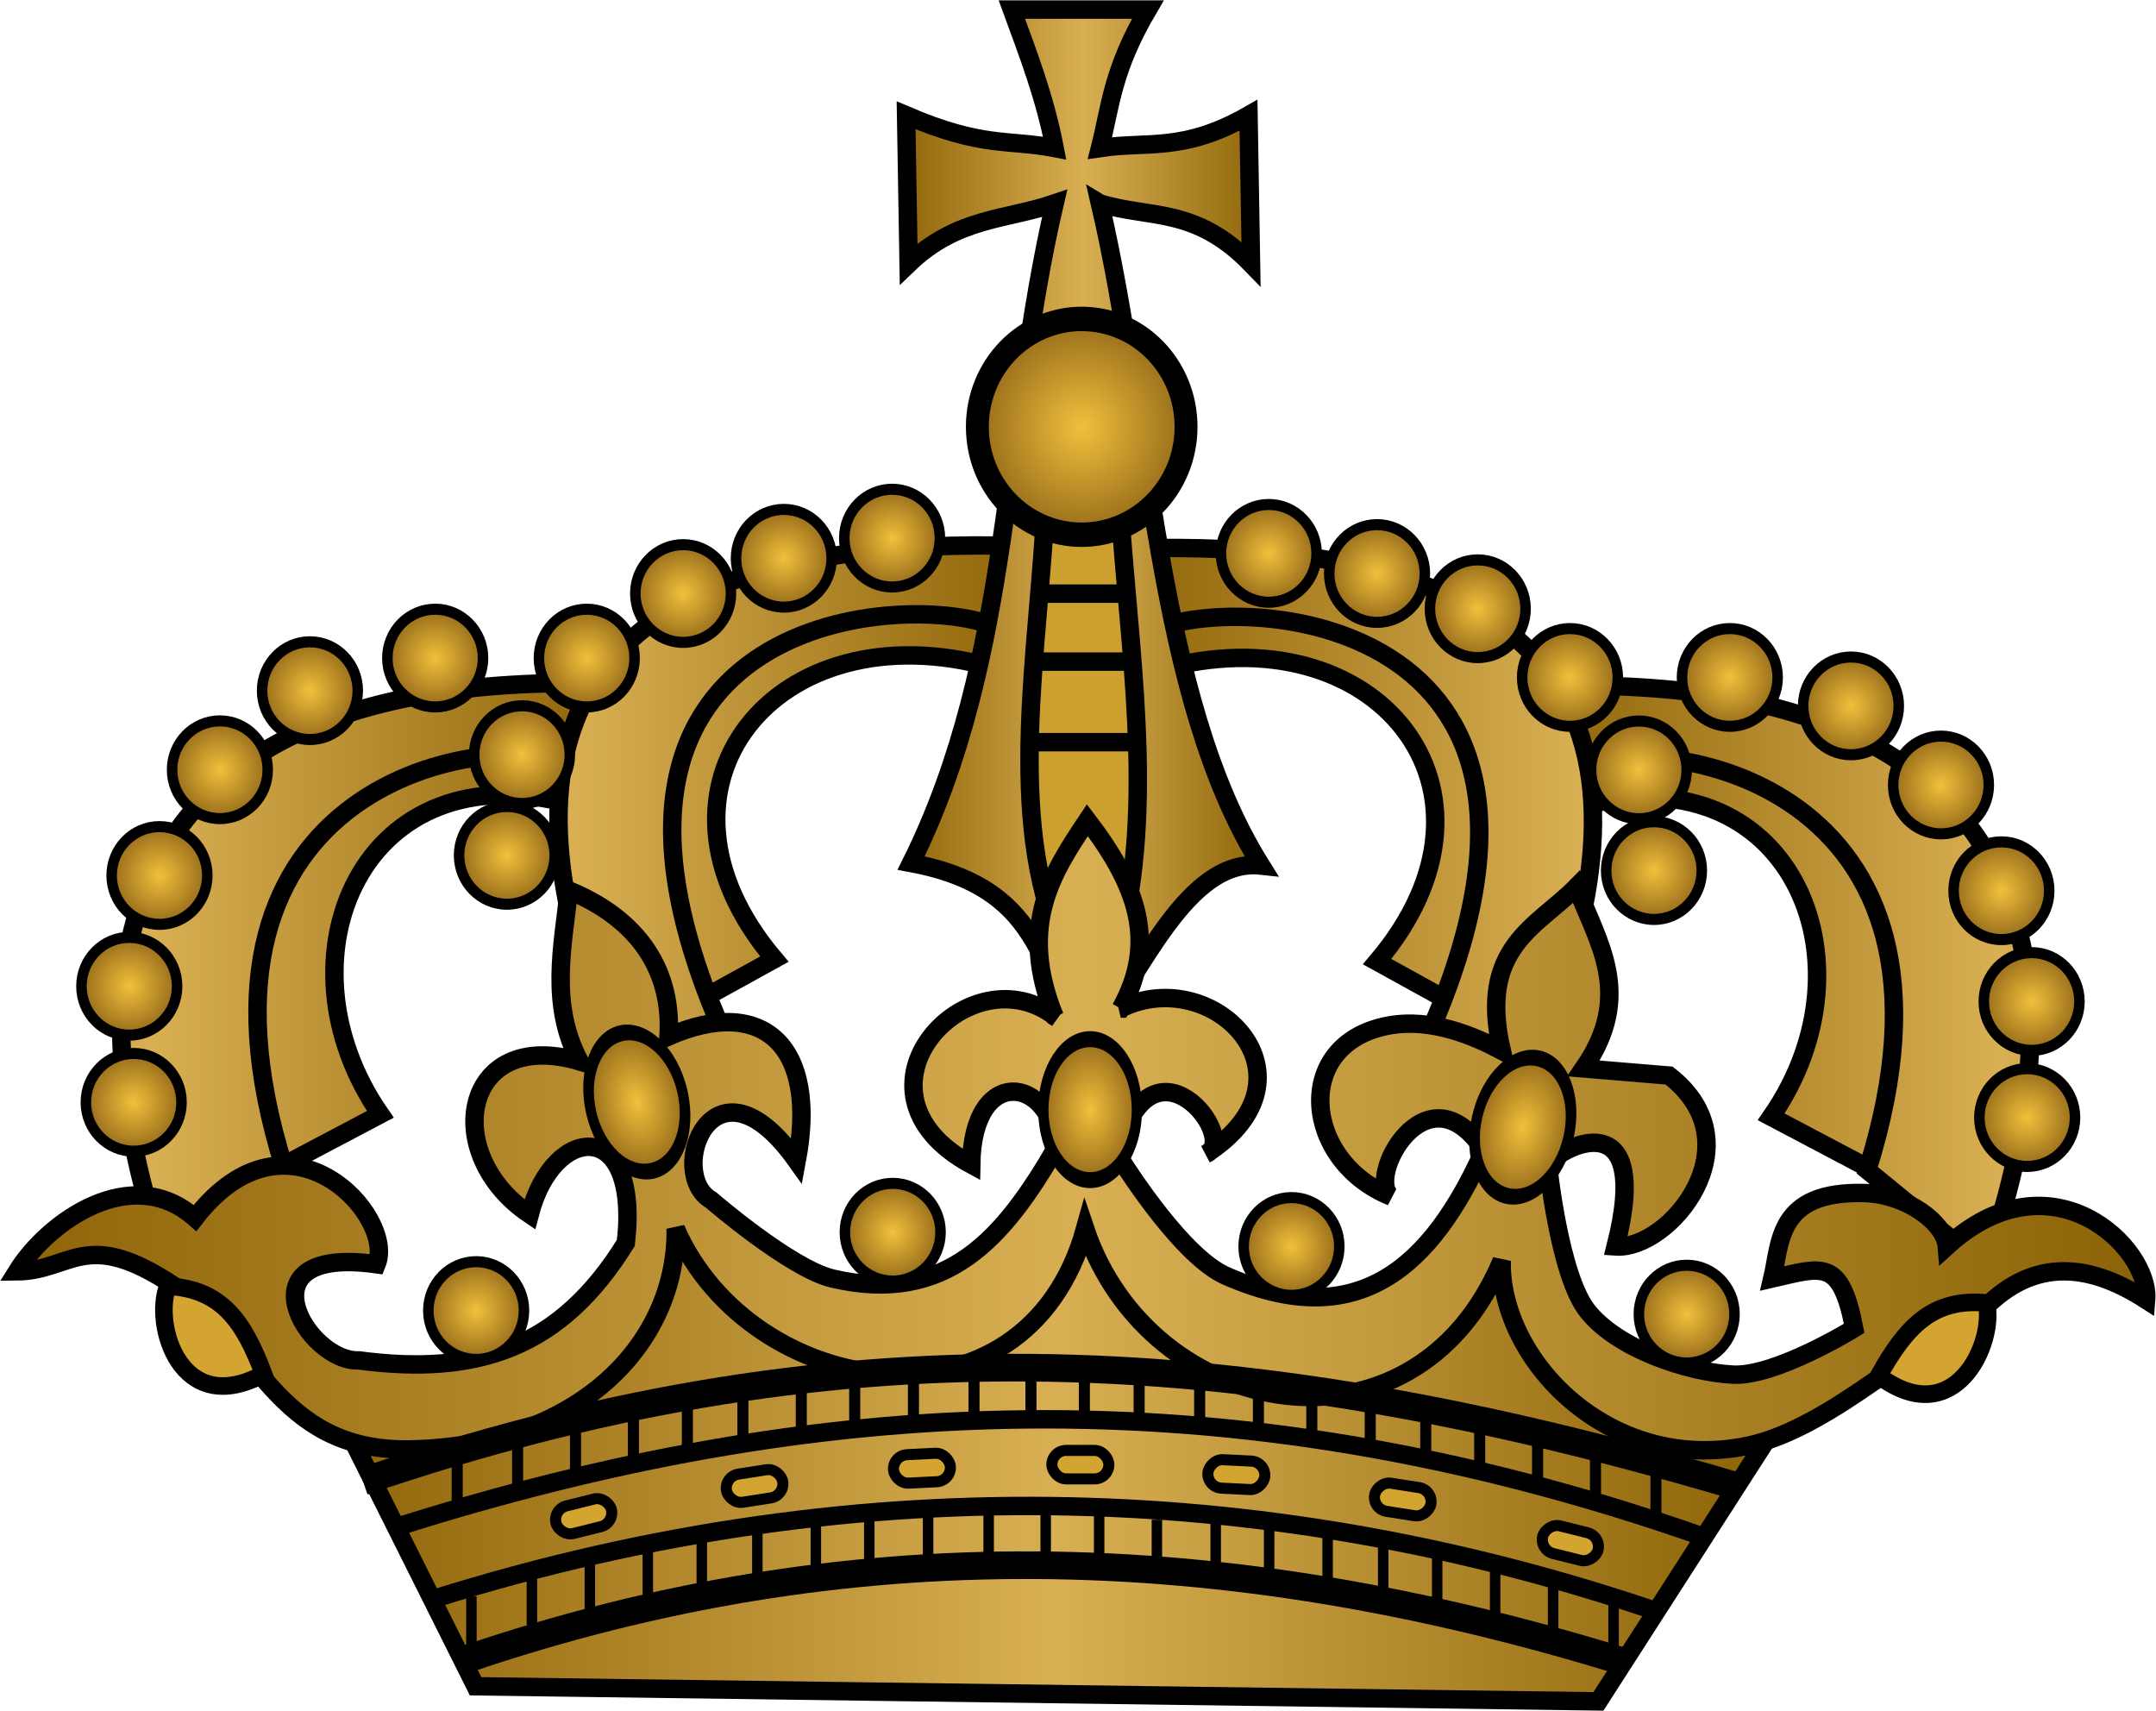 <?xml version="1.0" encoding="UTF-8" standalone="no"?>
<!-- Created with Inkscape (http://www.inkscape.org/) -->

<svg
   width="6303"
   height="5002"
   id="svg3054"
   version="1.0"
   xmlns:xlink="http://www.w3.org/1999/xlink"
   xmlns="http://www.w3.org/2000/svg"
   xmlns:svg="http://www.w3.org/2000/svg"
   xmlns:rdf="http://www.w3.org/1999/02/22-rdf-syntax-ns#"
   xmlns:cc="http://creativecommons.org/ns#"
   xmlns:dc="http://purl.org/dc/elements/1.1/">
  <defs
     id="defs3056">
    <linearGradient
       id="linearGradient8761">
      <stop
         id="stop8763"
         offset="0"
         style="stop-color:#8f6408;stop-opacity:1;" />
      <stop
         style="stop-color:#d9af53;stop-opacity:1;"
         offset="0.5"
         id="stop8769" />
      <stop
         id="stop8765"
         offset="1"
         style="stop-color:#8b6105;stop-opacity:1;" />
    </linearGradient>
    <linearGradient
       id="linearGradient8749">
      <stop
         id="stop8751"
         offset="0"
         style="stop-color:#f0c03c;stop-opacity:1;" />
      <stop
         id="stop8753"
         offset="1"
         style="stop-color:#8c6216;stop-opacity:1;" />
    </linearGradient>
    <linearGradient
       y2="132.759"
       x2="58.947"
       y1="129.753"
       x1="38.24"
       gradientUnits="userSpaceOnUse"
       id="linearGradient9925"
       xlink:href="#linearGradient3342" />
    <linearGradient
       y2="132.759"
       x2="58.947"
       y1="129.753"
       x1="38.24"
       gradientUnits="userSpaceOnUse"
       id="linearGradient9663"
       xlink:href="#linearGradient3342" />
    <linearGradient
       y2="132.759"
       x2="58.947"
       y1="129.753"
       x1="38.24"
       gradientUnits="userSpaceOnUse"
       id="linearGradient9314"
       xlink:href="#linearGradient3342" />
    <linearGradient
       y2="57.188"
       x2="134.887"
       y1="57.188"
       x1="84.911"
       gradientUnits="userSpaceOnUse"
       id="linearGradient9312"
       xlink:href="#linearGradient3342" />
    <linearGradient
       y2="57.188"
       x2="134.887"
       y1="57.188"
       x1="84.911"
       gradientUnits="userSpaceOnUse"
       id="linearGradient9310"
       xlink:href="#linearGradient3342" />
    <linearGradient
       y2="57.188"
       x2="134.887"
       y1="57.188"
       x1="84.911"
       gradientUnits="userSpaceOnUse"
       id="linearGradient9308"
       xlink:href="#linearGradient3342" />
    <linearGradient
       y2="57.188"
       x2="134.887"
       y1="57.188"
       x1="84.911"
       gradientUnits="userSpaceOnUse"
       id="linearGradient9306"
       xlink:href="#linearGradient3342" />
    <linearGradient
       y2="57.188"
       x2="134.887"
       y1="57.188"
       x1="84.911"
       gradientUnits="userSpaceOnUse"
       id="linearGradient9304"
       xlink:href="#linearGradient3342" />
    <linearGradient
       y2="57.188"
       x2="134.887"
       y1="57.188"
       x1="84.911"
       gradientUnits="userSpaceOnUse"
       id="linearGradient9302"
       xlink:href="#linearGradient3342" />
    <linearGradient
       y2="57.188"
       x2="134.887"
       y1="57.188"
       x1="84.911"
       gradientUnits="userSpaceOnUse"
       id="linearGradient8951"
       xlink:href="#linearGradient3342" />
    <linearGradient
       y2="57.188"
       x2="134.887"
       y1="57.188"
       x1="84.911"
       gradientUnits="userSpaceOnUse"
       id="linearGradient8949"
       xlink:href="#linearGradient3342" />
    <linearGradient
       y2="57.188"
       x2="134.887"
       y1="57.188"
       x1="84.911"
       gradientUnits="userSpaceOnUse"
       id="linearGradient8943"
       xlink:href="#linearGradient3342" />
    <linearGradient
       y2="57.188"
       x2="134.887"
       y1="57.188"
       x1="84.911"
       gradientUnits="userSpaceOnUse"
       id="linearGradient8937"
       xlink:href="#linearGradient3342" />
    <linearGradient
       y2="57.188"
       x2="134.887"
       y1="57.188"
       x1="84.911"
       gradientUnits="userSpaceOnUse"
       id="linearGradient8935"
       xlink:href="#linearGradient3342" />
    <linearGradient
       y2="57.188"
       x2="134.887"
       y1="57.188"
       x1="84.911"
       gradientUnits="userSpaceOnUse"
       id="linearGradient8929"
       xlink:href="#linearGradient3342" />
    <linearGradient
       gradientUnits="userSpaceOnUse"
       y2="57.188"
       x2="134.887"
       y1="57.188"
       x1="84.911"
       id="linearGradient8806"
       xlink:href="#linearGradient3342" />
    <linearGradient
       gradientUnits="userSpaceOnUse"
       y2="57.188"
       x2="134.887"
       y1="57.188"
       x1="84.911"
       id="linearGradient8804"
       xlink:href="#linearGradient3342" />
    <linearGradient
       y2="132.759"
       x2="58.947"
       y1="129.753"
       x1="38.24"
       gradientUnits="userSpaceOnUse"
       id="linearGradient8316"
       xlink:href="#linearGradient3342" />
    <linearGradient
       y2="132.759"
       x2="58.947"
       y1="129.753"
       x1="38.24"
       gradientUnits="userSpaceOnUse"
       id="linearGradient6922"
       xlink:href="#linearGradient3342" />
    <linearGradient
       y2="132.759"
       x2="58.947"
       y1="129.753"
       x1="38.24"
       gradientUnits="userSpaceOnUse"
       id="linearGradient5895"
       xlink:href="#linearGradient3342" />
    <linearGradient
       y2="132.759"
       x2="58.947"
       y1="129.753"
       x1="38.24"
       gradientUnits="userSpaceOnUse"
       id="linearGradient5656"
       xlink:href="#linearGradient3342" />
    <linearGradient
       y2="132.759"
       x2="58.947"
       y1="129.753"
       x1="38.24"
       gradientUnits="userSpaceOnUse"
       id="linearGradient5412"
       xlink:href="#linearGradient3342" />
    <linearGradient
       y2="132.759"
       x2="58.947"
       y1="129.753"
       x1="38.24"
       gradientUnits="userSpaceOnUse"
       id="linearGradient5167"
       xlink:href="#linearGradient3342" />
    <linearGradient
       y2="132.759"
       x2="58.947"
       y1="129.753"
       x1="38.24"
       gradientUnits="userSpaceOnUse"
       id="linearGradient4684"
       xlink:href="#linearGradient3342" />
    <linearGradient
       y2="132.759"
       x2="58.947"
       y1="129.753"
       x1="38.24"
       gradientUnits="userSpaceOnUse"
       id="linearGradient4178"
       xlink:href="#linearGradient3342" />
    <linearGradient
       gradientUnits="userSpaceOnUse"
       y2="132.759"
       x2="58.947"
       y1="129.753"
       x1="38.24"
       id="linearGradient4017"
       xlink:href="#linearGradient3342" />
    <linearGradient
       id="linearGradient3342">
      <stop
         id="stop3344"
         offset="0"
         style="stop-color:#8f6408;stop-opacity:1;" />
      <stop
         style="stop-color:#d9af53;stop-opacity:1;"
         offset="0.5"
         id="stop3346" />
      <stop
         id="stop3348"
         offset="1"
         style="stop-color:#8b6105;stop-opacity:1;" />
    </linearGradient>
    <linearGradient
       id="linearGradient3350">
      <stop
         id="stop3352"
         offset="0"
         style="stop-color:#f0c03c;stop-opacity:1;" />
      <stop
         style="stop-color:#be9129;stop-opacity:1;"
         offset="0.513"
         id="stop7175" />
      <stop
         id="stop7177"
         offset="0.832"
         style="stop-color:#a5791f;stop-opacity:1;" />
      <stop
         id="stop3354"
         offset="1"
         style="stop-color:#8c6216;stop-opacity:1;" />
    </linearGradient>
    <radialGradient
       xlink:href="#linearGradient8749"
       id="radialGradient3369"
       gradientUnits="userSpaceOnUse"
       gradientTransform="matrix(1,0,0,1.05,0,-2.506)"
       cx="122.86"
       cy="49.689"
       fx="122.86"
       fy="49.689"
       r="3.505" />
    <linearGradient
       id="linearGradient5475">
      <stop
         id="stop5477"
         offset="0"
         style="stop-color:#8f6408;stop-opacity:1;" />
      <stop
         style="stop-color:#d9af53;stop-opacity:1;"
         offset="0.5"
         id="stop5479" />
      <stop
         id="stop5481"
         offset="1"
         style="stop-color:#8b6105;stop-opacity:1;" />
    </linearGradient>
    <linearGradient
       id="linearGradient5469">
      <stop
         id="stop5471"
         offset="0"
         style="stop-color:#f0c03c;stop-opacity:1;" />
      <stop
         id="stop5473"
         offset="1"
         style="stop-color:#8c6216;stop-opacity:1;" />
    </linearGradient>
    <linearGradient
       id="linearGradient7159">
      <stop
         id="stop7161"
         offset="0"
         style="stop-color:#cfa448;stop-opacity:1;" />
      <stop
         id="stop7163"
         offset="1"
         style="stop-color:#cfa448;stop-opacity:0;" />
    </linearGradient>
    <linearGradient
       id="linearGradient9907">
      <stop
         style="stop-color:#8f6408;stop-opacity:1;"
         offset="0"
         id="stop9909" />
      <stop
         id="stop9911"
         offset="0.514"
         style="stop-color:#d9af53;stop-opacity:1;" />
      <stop
         style="stop-color:#8b6105;stop-opacity:1;"
         offset="1"
         id="stop9913" />
    </linearGradient>
    <linearGradient
       y2="132.759"
       x2="58.947"
       y1="129.753"
       x1="38.24"
       gradientUnits="userSpaceOnUse"
       id="linearGradient11616"
       xlink:href="#linearGradient3342" />
    <linearGradient
       y2="132.759"
       x2="58.947"
       y1="129.753"
       x1="38.24"
       gradientUnits="userSpaceOnUse"
       id="linearGradient11455"
       xlink:href="#linearGradient3342" />
    <linearGradient
       y2="132.759"
       x2="58.947"
       y1="129.753"
       x1="38.24"
       gradientUnits="userSpaceOnUse"
       id="linearGradient11209"
       xlink:href="#linearGradient3342" />
    <linearGradient
       y2="132.759"
       x2="58.947"
       y1="129.753"
       x1="38.24"
       gradientUnits="userSpaceOnUse"
       id="linearGradient10850"
       xlink:href="#linearGradient3342" />
    <linearGradient
       y2="57.188"
       x2="134.887"
       y1="57.188"
       x1="84.911"
       gradientUnits="userSpaceOnUse"
       id="linearGradient10848"
       xlink:href="#linearGradient3342" />
    <linearGradient
       y2="57.188"
       x2="134.887"
       y1="57.188"
       x1="84.911"
       gradientUnits="userSpaceOnUse"
       id="linearGradient10846"
       xlink:href="#linearGradient3342" />
    <linearGradient
       y2="57.188"
       x2="134.887"
       y1="57.188"
       x1="84.911"
       gradientUnits="userSpaceOnUse"
       id="linearGradient10844"
       xlink:href="#linearGradient3342" />
    <linearGradient
       y2="57.188"
       x2="134.887"
       y1="57.188"
       x1="84.911"
       gradientUnits="userSpaceOnUse"
       id="linearGradient10842"
       xlink:href="#linearGradient3342" />
    <linearGradient
       y2="57.188"
       x2="134.887"
       y1="57.188"
       x1="84.911"
       gradientUnits="userSpaceOnUse"
       id="linearGradient10840"
       xlink:href="#linearGradient3342" />
    <linearGradient
       y2="57.188"
       x2="134.887"
       y1="57.188"
       x1="84.911"
       gradientUnits="userSpaceOnUse"
       id="linearGradient10838"
       xlink:href="#linearGradient3342" />
    <linearGradient
       y2="132.759"
       x2="58.947"
       y1="129.753"
       x1="38.24"
       gradientUnits="userSpaceOnUse"
       id="linearGradient3982"
       xlink:href="#linearGradient3342" />
    <linearGradient
       y2="132.759"
       x2="58.947"
       y1="129.753"
       x1="38.24"
       gradientUnits="userSpaceOnUse"
       id="linearGradient3980"
       xlink:href="#linearGradient3342" />
    <linearGradient
       y2="132.759"
       x2="58.947"
       y1="129.753"
       x1="38.24"
       gradientUnits="userSpaceOnUse"
       id="linearGradient3978"
       xlink:href="#linearGradient3342" />
    <linearGradient
       y2="57.188"
       x2="134.887"
       y1="57.188"
       x1="84.911"
       gradientUnits="userSpaceOnUse"
       id="linearGradient3976"
       xlink:href="#linearGradient3342" />
    <linearGradient
       y2="57.188"
       x2="134.887"
       y1="57.188"
       x1="84.911"
       gradientUnits="userSpaceOnUse"
       id="linearGradient3974"
       xlink:href="#linearGradient3342" />
    <linearGradient
       y2="57.188"
       x2="134.887"
       y1="57.188"
       x1="84.911"
       gradientUnits="userSpaceOnUse"
       id="linearGradient3972"
       xlink:href="#linearGradient3342" />
    <linearGradient
       y2="57.188"
       x2="134.887"
       y1="57.188"
       x1="84.911"
       gradientUnits="userSpaceOnUse"
       id="linearGradient3970"
       xlink:href="#linearGradient3342" />
    <linearGradient
       y2="57.188"
       x2="134.887"
       y1="57.188"
       x1="84.911"
       gradientUnits="userSpaceOnUse"
       id="linearGradient3968"
       xlink:href="#linearGradient3342" />
    <linearGradient
       y2="57.188"
       x2="134.887"
       y1="57.188"
       x1="84.911"
       gradientUnits="userSpaceOnUse"
       id="linearGradient3966"
       xlink:href="#linearGradient3342" />
    <linearGradient
       y2="57.188"
       x2="134.887"
       y1="57.188"
       x1="84.911"
       gradientUnits="userSpaceOnUse"
       id="linearGradient3964"
       xlink:href="#linearGradient3342" />
    <linearGradient
       y2="57.188"
       x2="134.887"
       y1="57.188"
       x1="84.911"
       gradientUnits="userSpaceOnUse"
       id="linearGradient3962"
       xlink:href="#linearGradient3342" />
    <linearGradient
       y2="57.188"
       x2="134.887"
       y1="57.188"
       x1="84.911"
       gradientUnits="userSpaceOnUse"
       id="linearGradient3960"
       xlink:href="#linearGradient3342" />
    <linearGradient
       y2="57.188"
       x2="134.887"
       y1="57.188"
       x1="84.911"
       gradientUnits="userSpaceOnUse"
       id="linearGradient3958"
       xlink:href="#linearGradient3342" />
    <linearGradient
       y2="57.188"
       x2="134.887"
       y1="57.188"
       x1="84.911"
       gradientUnits="userSpaceOnUse"
       id="linearGradient3956"
       xlink:href="#linearGradient3342" />
    <linearGradient
       y2="57.188"
       x2="134.887"
       y1="57.188"
       x1="84.911"
       gradientUnits="userSpaceOnUse"
       id="linearGradient3954"
       xlink:href="#linearGradient3342" />
    <linearGradient
       y2="57.188"
       x2="134.887"
       y1="57.188"
       x1="84.911"
       gradientUnits="userSpaceOnUse"
       id="linearGradient3952"
       xlink:href="#linearGradient3342" />
    <linearGradient
       y2="57.188"
       x2="134.887"
       y1="57.188"
       x1="84.911"
       gradientUnits="userSpaceOnUse"
       id="linearGradient3950"
       xlink:href="#linearGradient3342" />
    <linearGradient
       y2="57.188"
       x2="134.887"
       y1="57.188"
       x1="84.911"
       gradientUnits="userSpaceOnUse"
       id="linearGradient3948"
       xlink:href="#linearGradient3342" />
    <linearGradient
       y2="57.188"
       x2="134.887"
       y1="57.188"
       x1="84.911"
       gradientUnits="userSpaceOnUse"
       id="linearGradient3946"
       xlink:href="#linearGradient3342" />
    <linearGradient
       y2="57.188"
       x2="134.887"
       y1="57.188"
       x1="84.911"
       gradientUnits="userSpaceOnUse"
       id="linearGradient3944"
       xlink:href="#linearGradient3342" />
    <linearGradient
       y2="57.188"
       x2="134.887"
       y1="57.188"
       x1="84.911"
       gradientUnits="userSpaceOnUse"
       id="linearGradient3942"
       xlink:href="#linearGradient3342" />
    <linearGradient
       y2="57.188"
       x2="134.887"
       y1="57.188"
       x1="84.911"
       gradientUnits="userSpaceOnUse"
       id="linearGradient3940"
       xlink:href="#linearGradient3342" />
    <linearGradient
       y2="57.188"
       x2="134.887"
       y1="57.188"
       x1="84.911"
       gradientUnits="userSpaceOnUse"
       id="linearGradient3938"
       xlink:href="#linearGradient3342" />
    <linearGradient
       gradientUnits="userSpaceOnUse"
       y2="85.045"
       x2="121.162"
       y1="85.045"
       x1="41.457"
       id="linearGradient3936"
       xlink:href="#linearGradient3342" />
    <linearGradient
       gradientUnits="userSpaceOnUse"
       y2="68.256"
       x2="141.057"
       y1="68.256"
       x1="24.493"
       id="linearGradient3934"
       xlink:href="#linearGradient3342" />
    <linearGradient
       gradientUnits="userSpaceOnUse"
       y2="35.035"
       x2="93.014"
       y1="35.035"
       x1="72.748"
       id="linearGradient3932"
       xlink:href="#linearGradient3342" />
    <linearGradient
       gradientUnits="userSpaceOnUse"
       y2="57.188"
       x2="134.887"
       y1="57.188"
       x1="84.911"
       id="linearGradient3930"
       xlink:href="#linearGradient3342" />
    <linearGradient
       gradientUnits="userSpaceOnUse"
       y2="57.188"
       x2="134.887"
       y1="57.188"
       x1="84.911"
       id="linearGradient3928"
       xlink:href="#linearGradient3342" />
    <radialGradient
       r="7.077"
       fy="34.636"
       fx="84.058"
       cy="34.636"
       cx="84.058"
       gradientTransform="matrix(1,0,0,0.973,0,0.946)"
       gradientUnits="userSpaceOnUse"
       id="radialGradient3926"
       xlink:href="#linearGradient8749" />
    <radialGradient
       r="7.077"
       fy="34.636"
       fx="84.058"
       cy="34.636"
       cx="84.058"
       gradientTransform="matrix(1,0,0,0.973,0,0.946)"
       gradientUnits="userSpaceOnUse"
       id="radialGradient3924"
       xlink:href="#linearGradient8749" />
    <radialGradient
       r="7.077"
       fy="34.636"
       fx="84.058"
       cy="34.636"
       cx="84.058"
       gradientTransform="matrix(1,0,0,0.973,0,0.946)"
       gradientUnits="userSpaceOnUse"
       id="radialGradient3922"
       xlink:href="#linearGradient8749" />
    <radialGradient
       r="7.077"
       fy="34.636"
       fx="84.058"
       cy="34.636"
       cx="84.058"
       gradientTransform="matrix(1,0,0,0.973,0,0.946)"
       gradientUnits="userSpaceOnUse"
       id="radialGradient3920"
       xlink:href="#linearGradient8749" />
    <radialGradient
       r="7.077"
       fy="34.636"
       fx="84.058"
       cy="34.636"
       cx="84.058"
       gradientTransform="matrix(1,0,0,0.973,0,0.946)"
       gradientUnits="userSpaceOnUse"
       id="radialGradient3918"
       xlink:href="#linearGradient8749" />
    <radialGradient
       r="7.077"
       fy="34.636"
       fx="84.058"
       cy="34.636"
       cx="84.058"
       gradientTransform="matrix(1,0,0,0.973,0,0.946)"
       gradientUnits="userSpaceOnUse"
       id="radialGradient3916"
       xlink:href="#linearGradient8749" />
    <radialGradient
       r="7.077"
       fy="34.636"
       fx="84.058"
       cy="34.636"
       cx="84.058"
       gradientTransform="matrix(1,0,0,0.973,0,0.946)"
       gradientUnits="userSpaceOnUse"
       id="radialGradient3914"
       xlink:href="#linearGradient8749" />
    <radialGradient
       r="7.077"
       fy="34.636"
       fx="84.058"
       cy="34.636"
       cx="84.058"
       gradientTransform="matrix(1,0,0,0.973,0,0.946)"
       gradientUnits="userSpaceOnUse"
       id="radialGradient3912"
       xlink:href="#linearGradient8749" />
    <radialGradient
       r="7.077"
       fy="34.636"
       fx="84.058"
       cy="34.636"
       cx="84.058"
       gradientTransform="matrix(1,0,0,0.973,0,0.946)"
       gradientUnits="userSpaceOnUse"
       id="radialGradient3910"
       xlink:href="#linearGradient8749" />
    <radialGradient
       r="7.077"
       fy="34.636"
       fx="84.058"
       cy="34.636"
       cx="84.058"
       gradientTransform="matrix(1,0,0,0.973,0,0.946)"
       gradientUnits="userSpaceOnUse"
       id="radialGradient3908"
       xlink:href="#linearGradient8749" />
    <radialGradient
       r="7.077"
       fy="34.636"
       fx="84.058"
       cy="34.636"
       cx="84.058"
       gradientTransform="matrix(1,0,0,0.973,0,0.946)"
       gradientUnits="userSpaceOnUse"
       id="radialGradient3906"
       xlink:href="#linearGradient8749" />
    <radialGradient
       r="7.077"
       fy="34.636"
       fx="84.058"
       cy="34.636"
       cx="84.058"
       gradientTransform="matrix(1,0,0,0.973,0,0.946)"
       gradientUnits="userSpaceOnUse"
       id="radialGradient3904"
       xlink:href="#linearGradient8749" />
    <radialGradient
       r="7.077"
       fy="34.636"
       fx="84.058"
       cy="34.636"
       cx="84.058"
       gradientTransform="matrix(1,0,0,0.973,0,0.946)"
       gradientUnits="userSpaceOnUse"
       id="radialGradient3902"
       xlink:href="#linearGradient8749" />
    <radialGradient
       r="7.077"
       fy="34.636"
       fx="84.058"
       cy="34.636"
       cx="84.058"
       gradientTransform="matrix(1,0,0,0.973,0,0.946)"
       gradientUnits="userSpaceOnUse"
       id="radialGradient3900"
       xlink:href="#linearGradient8749" />
    <radialGradient
       r="7.077"
       fy="34.636"
       fx="84.058"
       cy="34.636"
       cx="84.058"
       gradientTransform="matrix(1,0,0,0.973,0,0.946)"
       gradientUnits="userSpaceOnUse"
       id="radialGradient3898"
       xlink:href="#linearGradient8749" />
    <radialGradient
       r="7.077"
       fy="34.636"
       fx="84.058"
       cy="34.636"
       cx="84.058"
       gradientTransform="matrix(1,0,0,0.973,0,0.946)"
       gradientUnits="userSpaceOnUse"
       id="radialGradient3896"
       xlink:href="#linearGradient8749" />
    <radialGradient
       r="7.077"
       fy="34.636"
       fx="84.058"
       cy="34.636"
       cx="84.058"
       gradientTransform="matrix(1,0,0,0.973,0,0.946)"
       gradientUnits="userSpaceOnUse"
       id="radialGradient3894"
       xlink:href="#linearGradient8749" />
    <radialGradient
       r="7.077"
       fy="34.636"
       fx="84.058"
       cy="34.636"
       cx="84.058"
       gradientTransform="matrix(1,0,0,0.973,0,0.946)"
       gradientUnits="userSpaceOnUse"
       id="radialGradient3892"
       xlink:href="#linearGradient8749" />
    <radialGradient
       r="7.077"
       fy="34.636"
       fx="84.058"
       cy="34.636"
       cx="84.058"
       gradientTransform="matrix(1,0,0,0.973,0,0.946)"
       gradientUnits="userSpaceOnUse"
       id="radialGradient3890"
       xlink:href="#linearGradient8749" />
    <radialGradient
       r="7.077"
       fy="34.636"
       fx="84.058"
       cy="34.636"
       cx="84.058"
       gradientTransform="matrix(1,0,0,0.973,0,0.946)"
       gradientUnits="userSpaceOnUse"
       id="radialGradient3888"
       xlink:href="#linearGradient8749" />
    <radialGradient
       r="7.077"
       fy="34.636"
       fx="84.058"
       cy="34.636"
       cx="84.058"
       gradientTransform="matrix(1,0,0,0.973,0,0.946)"
       gradientUnits="userSpaceOnUse"
       id="radialGradient3886"
       xlink:href="#linearGradient8749" />
    <radialGradient
       r="7.077"
       fy="34.636"
       fx="84.058"
       cy="34.636"
       cx="84.058"
       gradientTransform="matrix(1,0,0,0.973,0,0.946)"
       gradientUnits="userSpaceOnUse"
       id="radialGradient3884"
       xlink:href="#linearGradient8749" />
    <radialGradient
       r="7.077"
       fy="34.636"
       fx="84.058"
       cy="34.636"
       cx="84.058"
       gradientTransform="matrix(1,0,0,0.973,0,0.946)"
       gradientUnits="userSpaceOnUse"
       id="radialGradient3882"
       xlink:href="#linearGradient8749" />
    <radialGradient
       r="7.077"
       fy="34.636"
       fx="84.058"
       cy="34.636"
       cx="84.058"
       gradientTransform="matrix(1,0,0,0.973,0,0.946)"
       gradientUnits="userSpaceOnUse"
       id="radialGradient3880"
       xlink:href="#linearGradient8749" />
    <radialGradient
       r="7.077"
       fy="34.636"
       fx="84.058"
       cy="34.636"
       cx="84.058"
       gradientTransform="matrix(1,0,0,0.973,0,0.946)"
       gradientUnits="userSpaceOnUse"
       id="radialGradient3878"
       xlink:href="#linearGradient8749" />
    <radialGradient
       r="7.077"
       fy="34.636"
       fx="84.058"
       cy="34.636"
       cx="84.058"
       gradientTransform="matrix(1,0,0,0.973,0,0.946)"
       gradientUnits="userSpaceOnUse"
       id="radialGradient3876"
       xlink:href="#linearGradient8749" />
    <radialGradient
       r="7.077"
       fy="34.636"
       fx="84.058"
       cy="34.636"
       cx="84.058"
       gradientTransform="matrix(1,0,0,0.973,0,0.946)"
       gradientUnits="userSpaceOnUse"
       id="radialGradient3874"
       xlink:href="#linearGradient8749" />
    <radialGradient
       r="7.077"
       fy="34.636"
       fx="84.058"
       cy="34.636"
       cx="84.058"
       gradientTransform="matrix(1,0,0,0.973,0,0.946)"
       gradientUnits="userSpaceOnUse"
       id="radialGradient3872"
       xlink:href="#linearGradient8749" />
    <radialGradient
       r="7.077"
       fy="34.636"
       fx="84.058"
       cy="34.636"
       cx="84.058"
       gradientTransform="matrix(1,0,0,0.973,0,0.946)"
       gradientUnits="userSpaceOnUse"
       id="radialGradient3870"
       xlink:href="#linearGradient8749" />
    <radialGradient
       r="7.077"
       fy="34.636"
       fx="84.058"
       cy="34.636"
       cx="84.058"
       gradientTransform="matrix(1,0,0,0.973,0,0.946)"
       gradientUnits="userSpaceOnUse"
       id="radialGradient3868"
       xlink:href="#linearGradient8749" />
    <radialGradient
       r="7.077"
       fy="34.636"
       fx="84.058"
       cy="34.636"
       cx="84.058"
       gradientTransform="matrix(1,0,0,0.973,0,0.946)"
       gradientUnits="userSpaceOnUse"
       id="radialGradient3866"
       xlink:href="#linearGradient8749" />
    <radialGradient
       r="7.077"
       fy="34.636"
       fx="84.058"
       cy="34.636"
       cx="84.058"
       gradientTransform="matrix(1,0,0,0.973,0,0.946)"
       gradientUnits="userSpaceOnUse"
       id="radialGradient3864"
       xlink:href="#linearGradient8749" />
    <linearGradient
       y2="132.759"
       x2="58.947"
       y1="129.753"
       x1="38.24"
       gradientUnits="userSpaceOnUse"
       id="linearGradient3862"
       xlink:href="#linearGradient3342" />
    <linearGradient
       y2="132.759"
       x2="58.947"
       y1="129.753"
       x1="38.24"
       gradientUnits="userSpaceOnUse"
       id="linearGradient3860"
       xlink:href="#linearGradient3342" />
    <linearGradient
       y2="132.759"
       x2="58.947"
       y1="129.753"
       x1="38.24"
       gradientUnits="userSpaceOnUse"
       id="linearGradient3858"
       xlink:href="#linearGradient3342" />
    <linearGradient
       y2="132.759"
       x2="58.947"
       y1="129.753"
       x1="38.24"
       gradientUnits="userSpaceOnUse"
       id="linearGradient3856"
       xlink:href="#linearGradient3342" />
    <linearGradient
       y2="132.759"
       x2="58.947"
       y1="129.753"
       x1="38.24"
       gradientUnits="userSpaceOnUse"
       id="linearGradient3854"
       xlink:href="#linearGradient3342" />
    <linearGradient
       y2="132.759"
       x2="58.947"
       y1="129.753"
       x1="38.24"
       gradientUnits="userSpaceOnUse"
       id="linearGradient3852"
       xlink:href="#linearGradient3342" />
    <linearGradient
       y2="132.759"
       x2="58.947"
       y1="129.753"
       x1="38.24"
       gradientUnits="userSpaceOnUse"
       id="linearGradient3850"
       xlink:href="#linearGradient3342" />
    <linearGradient
       y2="132.759"
       x2="58.947"
       y1="129.753"
       x1="38.24"
       gradientUnits="userSpaceOnUse"
       id="linearGradient3848"
       xlink:href="#linearGradient3342" />
    <linearGradient
       gradientUnits="userSpaceOnUse"
       y2="132.759"
       x2="58.947"
       y1="129.753"
       x1="38.24"
       id="linearGradient3846"
       xlink:href="#linearGradient3342" />
    <linearGradient
       id="linearGradient3838">
      <stop
         id="stop3840"
         offset="0"
         style="stop-color:#8f6408;stop-opacity:1;" />
      <stop
         style="stop-color:#d9af53;stop-opacity:1;"
         offset="0.5"
         id="stop3842" />
      <stop
         id="stop3844"
         offset="1"
         style="stop-color:#8b6105;stop-opacity:1;" />
    </linearGradient>
    <linearGradient
       id="linearGradient3828">
      <stop
         id="stop3830"
         offset="0"
         style="stop-color:#f0c03c;stop-opacity:1;" />
      <stop
         style="stop-color:#be9129;stop-opacity:1;"
         offset="0.513"
         id="stop3832" />
      <stop
         id="stop3834"
         offset="0.832"
         style="stop-color:#a5791f;stop-opacity:1;" />
      <stop
         id="stop3836"
         offset="1"
         style="stop-color:#8c6216;stop-opacity:1;" />
    </linearGradient>
    <radialGradient
       xlink:href="#linearGradient8749"
       id="radialGradient3824"
       gradientUnits="userSpaceOnUse"
       gradientTransform="matrix(1,0,0,1.05,0,-2.506)"
       cx="122.86"
       cy="49.689"
       fx="122.86"
       fy="49.689"
       r="3.505" />
    <linearGradient
       id="linearGradient3816">
      <stop
         id="stop3818"
         offset="0"
         style="stop-color:#8f6408;stop-opacity:1;" />
      <stop
         style="stop-color:#d9af53;stop-opacity:1;"
         offset="0.5"
         id="stop3820" />
      <stop
         id="stop3822"
         offset="1"
         style="stop-color:#8b6105;stop-opacity:1;" />
    </linearGradient>
    <linearGradient
       id="linearGradient3810">
      <stop
         id="stop3812"
         offset="0"
         style="stop-color:#f0c03c;stop-opacity:1;" />
      <stop
         id="stop3814"
         offset="1"
         style="stop-color:#8c6216;stop-opacity:1;" />
    </linearGradient>
    <linearGradient
       id="linearGradient3800">
      <stop
         id="stop3802"
         offset="0"
         style="stop-color:#cfa448;stop-opacity:1;" />
      <stop
         id="stop3804"
         offset="1"
         style="stop-color:#cfa448;stop-opacity:0;" />
    </linearGradient>
    <linearGradient
       id="linearGradient3792">
      <stop
         style="stop-color:#8f6408;stop-opacity:1;"
         offset="0"
         id="stop3794" />
      <stop
         id="stop3796"
         offset="0.514"
         style="stop-color:#d9af53;stop-opacity:1;" />
      <stop
         style="stop-color:#8b6105;stop-opacity:1;"
         offset="1"
         id="stop3798" />
    </linearGradient>
    <linearGradient
       xlink:href="#linearGradient3342"
       id="linearGradient4670"
       gradientUnits="userSpaceOnUse"
       x1="84.911"
       y1="57.188"
       x2="134.887"
       y2="57.188" />
    <linearGradient
       xlink:href="#linearGradient3342"
       id="linearGradient4672"
       gradientUnits="userSpaceOnUse"
       x1="84.911"
       y1="57.188"
       x2="134.887"
       y2="57.188" />
    <linearGradient
       xlink:href="#linearGradient3342"
       id="linearGradient4674"
       gradientUnits="userSpaceOnUse"
       x1="84.911"
       y1="57.188"
       x2="134.887"
       y2="57.188" />
    <linearGradient
       xlink:href="#linearGradient3342"
       id="linearGradient4676"
       gradientUnits="userSpaceOnUse"
       x1="84.911"
       y1="57.188"
       x2="134.887"
       y2="57.188" />
    <linearGradient
       xlink:href="#linearGradient3342"
       id="linearGradient4678"
       gradientUnits="userSpaceOnUse"
       x1="84.911"
       y1="57.188"
       x2="134.887"
       y2="57.188" />
    <linearGradient
       xlink:href="#linearGradient3342"
       id="linearGradient4680"
       gradientUnits="userSpaceOnUse"
       x1="84.911"
       y1="57.188"
       x2="134.887"
       y2="57.188" />
    <linearGradient
       xlink:href="#linearGradient3342"
       id="linearGradient4682"
       gradientUnits="userSpaceOnUse"
       x1="84.911"
       y1="57.188"
       x2="134.887"
       y2="57.188" />
    <linearGradient
       xlink:href="#linearGradient3342"
       id="linearGradient4685"
       gradientUnits="userSpaceOnUse"
       x1="84.911"
       y1="57.188"
       x2="134.887"
       y2="57.188" />
    <radialGradient
       xlink:href="#linearGradient8749"
       id="radialGradient4689"
       gradientUnits="userSpaceOnUse"
       gradientTransform="matrix(1,0,0,0.973,0,0.946)"
       cx="84.058"
       cy="34.636"
       fx="84.058"
       fy="34.636"
       r="7.077" />
    <radialGradient
       xlink:href="#linearGradient8749"
       id="radialGradient4691"
       gradientUnits="userSpaceOnUse"
       gradientTransform="matrix(1,0,0,0.973,0,0.946)"
       cx="84.058"
       cy="34.636"
       fx="84.058"
       fy="34.636"
       r="7.077" />
    <radialGradient
       xlink:href="#linearGradient8749"
       id="radialGradient4693"
       gradientUnits="userSpaceOnUse"
       gradientTransform="matrix(1,0,0,0.973,0,0.946)"
       cx="84.058"
       cy="34.636"
       fx="84.058"
       fy="34.636"
       r="7.077" />
    <radialGradient
       xlink:href="#linearGradient8749"
       id="radialGradient4695"
       gradientUnits="userSpaceOnUse"
       gradientTransform="matrix(1,0,0,0.973,0,0.946)"
       cx="84.058"
       cy="34.636"
       fx="84.058"
       fy="34.636"
       r="7.077" />
    <radialGradient
       xlink:href="#linearGradient8749"
       id="radialGradient4701"
       gradientUnits="userSpaceOnUse"
       gradientTransform="matrix(1,0,0,0.973,0,0.946)"
       cx="84.058"
       cy="34.636"
       fx="84.058"
       fy="34.636"
       r="7.077" />
    <radialGradient
       xlink:href="#linearGradient8749"
       id="radialGradient4703"
       gradientUnits="userSpaceOnUse"
       gradientTransform="matrix(1,0,0,0.973,0,0.946)"
       cx="84.058"
       cy="34.636"
       fx="84.058"
       fy="34.636"
       r="7.077" />
    <radialGradient
       xlink:href="#linearGradient8749"
       id="radialGradient4705"
       gradientUnits="userSpaceOnUse"
       gradientTransform="matrix(1,0,0,0.973,0,0.946)"
       cx="84.058"
       cy="34.636"
       fx="84.058"
       fy="34.636"
       r="7.077" />
    <radialGradient
       xlink:href="#linearGradient8749"
       id="radialGradient4707"
       gradientUnits="userSpaceOnUse"
       gradientTransform="matrix(1,0,0,0.973,0,0.946)"
       cx="84.058"
       cy="34.636"
       fx="84.058"
       fy="34.636"
       r="7.077" />
    <radialGradient
       xlink:href="#linearGradient8749"
       id="radialGradient4709"
       gradientUnits="userSpaceOnUse"
       gradientTransform="matrix(1,0,0,0.973,0,0.946)"
       cx="84.058"
       cy="34.636"
       fx="84.058"
       fy="34.636"
       r="7.077" />
    <radialGradient
       xlink:href="#linearGradient8749"
       id="radialGradient4711"
       gradientUnits="userSpaceOnUse"
       gradientTransform="matrix(1,0,0,0.973,0,0.946)"
       cx="84.058"
       cy="34.636"
       fx="84.058"
       fy="34.636"
       r="7.077" />
    <radialGradient
       xlink:href="#linearGradient8749"
       id="radialGradient4713"
       gradientUnits="userSpaceOnUse"
       gradientTransform="matrix(1,0,0,0.973,0,0.946)"
       cx="84.058"
       cy="34.636"
       fx="84.058"
       fy="34.636"
       r="7.077" />
    <radialGradient
       xlink:href="#linearGradient8749"
       id="radialGradient4715"
       gradientUnits="userSpaceOnUse"
       gradientTransform="matrix(1,0,0,0.973,0,0.946)"
       cx="84.058"
       cy="34.636"
       fx="84.058"
       fy="34.636"
       r="7.077" />
    <radialGradient
       xlink:href="#linearGradient8749"
       id="radialGradient4717"
       gradientUnits="userSpaceOnUse"
       gradientTransform="matrix(1,0,0,0.973,0,0.946)"
       cx="84.058"
       cy="34.636"
       fx="84.058"
       fy="34.636"
       r="7.077" />
    <radialGradient
       xlink:href="#linearGradient8749"
       id="radialGradient4719"
       gradientUnits="userSpaceOnUse"
       gradientTransform="matrix(1,0,0,0.973,0,0.946)"
       cx="84.058"
       cy="34.636"
       fx="84.058"
       fy="34.636"
       r="7.077" />
    <radialGradient
       xlink:href="#linearGradient8749"
       id="radialGradient4725"
       gradientUnits="userSpaceOnUse"
       gradientTransform="matrix(1,0,0,0.973,0,0.946)"
       cx="84.058"
       cy="34.636"
       fx="84.058"
       fy="34.636"
       r="7.077" />
    <radialGradient
       xlink:href="#linearGradient8749"
       id="radialGradient4727"
       gradientUnits="userSpaceOnUse"
       gradientTransform="matrix(1,0,0,0.973,0,0.946)"
       cx="84.058"
       cy="34.636"
       fx="84.058"
       fy="34.636"
       r="7.077" />
    <radialGradient
       xlink:href="#linearGradient8749"
       id="radialGradient4729"
       gradientUnits="userSpaceOnUse"
       gradientTransform="matrix(1,0,0,0.973,0,0.946)"
       cx="84.058"
       cy="34.636"
       fx="84.058"
       fy="34.636"
       r="7.077" />
    <radialGradient
       xlink:href="#linearGradient8749"
       id="radialGradient4731"
       gradientUnits="userSpaceOnUse"
       gradientTransform="matrix(1,0,0,0.973,0,0.946)"
       cx="84.058"
       cy="34.636"
       fx="84.058"
       fy="34.636"
       r="7.077" />
    <radialGradient
       xlink:href="#linearGradient8749"
       id="radialGradient4733"
       gradientUnits="userSpaceOnUse"
       gradientTransform="matrix(1,0,0,0.973,0,0.946)"
       cx="84.058"
       cy="34.636"
       fx="84.058"
       fy="34.636"
       r="7.077" />
    <radialGradient
       xlink:href="#linearGradient8749"
       id="radialGradient4735"
       gradientUnits="userSpaceOnUse"
       gradientTransform="matrix(1,0,0,0.973,0,0.946)"
       cx="84.058"
       cy="34.636"
       fx="84.058"
       fy="34.636"
       r="7.077" />
    <radialGradient
       xlink:href="#linearGradient8749"
       id="radialGradient4737"
       gradientUnits="userSpaceOnUse"
       gradientTransform="matrix(1,0,0,0.973,0,0.946)"
       cx="84.058"
       cy="34.636"
       fx="84.058"
       fy="34.636"
       r="7.077" />
    <radialGradient
       xlink:href="#linearGradient8749"
       id="radialGradient4741"
       gradientUnits="userSpaceOnUse"
       gradientTransform="matrix(1,0,0,0.973,0,0.946)"
       cx="84.058"
       cy="34.636"
       fx="84.058"
       fy="34.636"
       r="7.077" />
    <radialGradient
       xlink:href="#linearGradient8749"
       id="radialGradient4743"
       gradientUnits="userSpaceOnUse"
       gradientTransform="matrix(1,0,0,0.973,0,0.946)"
       cx="84.058"
       cy="34.636"
       fx="84.058"
       fy="34.636"
       r="7.077" />
    <radialGradient
       xlink:href="#linearGradient8749"
       id="radialGradient4745"
       gradientUnits="userSpaceOnUse"
       gradientTransform="matrix(1,0,0,0.973,0,0.946)"
       cx="84.058"
       cy="34.636"
       fx="84.058"
       fy="34.636"
       r="7.077" />
    <radialGradient
       xlink:href="#linearGradient8749"
       id="radialGradient4747"
       gradientUnits="userSpaceOnUse"
       gradientTransform="matrix(1,0,0,0.973,0,0.946)"
       cx="84.058"
       cy="34.636"
       fx="84.058"
       fy="34.636"
       r="7.077" />
    <radialGradient
       xlink:href="#linearGradient8749"
       id="radialGradient4749"
       gradientUnits="userSpaceOnUse"
       gradientTransform="matrix(1,0,0,0.973,0,0.946)"
       cx="84.058"
       cy="34.636"
       fx="84.058"
       fy="34.636"
       r="7.077" />
    <radialGradient
       xlink:href="#linearGradient8749"
       id="radialGradient4751"
       gradientUnits="userSpaceOnUse"
       gradientTransform="matrix(1,0,0,0.973,0,0.946)"
       cx="84.058"
       cy="34.636"
       fx="84.058"
       fy="34.636"
       r="7.077" />
    <radialGradient
       xlink:href="#linearGradient8749"
       id="radialGradient4753"
       gradientUnits="userSpaceOnUse"
       gradientTransform="matrix(1,0,0,0.973,0,0.946)"
       cx="84.058"
       cy="34.636"
       fx="84.058"
       fy="34.636"
       r="7.077" />
    <linearGradient
       xlink:href="#linearGradient3342"
       id="linearGradient4181"
       gradientUnits="userSpaceOnUse"
       x1="84.911"
       y1="57.188"
       x2="134.887"
       y2="57.188" />
    <linearGradient
       xlink:href="#linearGradient3342"
       id="linearGradient4183"
       gradientUnits="userSpaceOnUse"
       x1="84.911"
       y1="57.188"
       x2="134.887"
       y2="57.188" />
    <linearGradient
       xlink:href="#linearGradient3342"
       id="linearGradient4185"
       gradientUnits="userSpaceOnUse"
       x1="84.911"
       y1="57.188"
       x2="134.887"
       y2="57.188" />
    <linearGradient
       xlink:href="#linearGradient3342"
       id="linearGradient4187"
       gradientUnits="userSpaceOnUse"
       x1="84.911"
       y1="57.188"
       x2="134.887"
       y2="57.188" />
    <linearGradient
       xlink:href="#linearGradient3342"
       id="linearGradient4189"
       gradientUnits="userSpaceOnUse"
       x1="84.911"
       y1="57.188"
       x2="134.887"
       y2="57.188" />
    <linearGradient
       xlink:href="#linearGradient3342"
       id="linearGradient4191"
       gradientUnits="userSpaceOnUse"
       x1="84.911"
       y1="57.188"
       x2="134.887"
       y2="57.188" />
    <linearGradient
       xlink:href="#linearGradient3342"
       id="linearGradient4260"
       gradientUnits="userSpaceOnUse"
       x1="24.493"
       y1="68.256"
       x2="141.057"
       y2="68.256"
       gradientTransform="matrix(2.25,0,0,2.25,32.459,18.096)" />
    <linearGradient
       xlink:href="#linearGradient3342"
       id="linearGradient4289"
       gradientUnits="userSpaceOnUse"
       x1="72.748"
       y1="35.035"
       x2="93.014"
       y2="35.035"
       gradientTransform="matrix(2.25,0,0,2.25,32.459,18.096)" />
    <linearGradient
       xlink:href="#linearGradient3342"
       id="linearGradient4306"
       gradientUnits="userSpaceOnUse"
       x1="41.457"
       y1="85.045"
       x2="121.162"
       y2="85.045"
       gradientTransform="matrix(2.25,0,0,2.25,32.459,18.096)" />
    <radialGradient
       xlink:href="#linearGradient8749"
       id="radialGradient4308"
       gradientUnits="userSpaceOnUse"
       gradientTransform="matrix(1,0,0,0.973,0,0.946)"
       cx="84.058"
       cy="34.636"
       fx="84.058"
       fy="34.636"
       r="7.077" />
    <radialGradient
       xlink:href="#linearGradient8749"
       id="radialGradient4310"
       gradientUnits="userSpaceOnUse"
       gradientTransform="matrix(1,0,0,0.973,0,0.946)"
       cx="84.058"
       cy="34.636"
       fx="84.058"
       fy="34.636"
       r="7.077" />
    <radialGradient
       xlink:href="#linearGradient8749"
       id="radialGradient4312"
       gradientUnits="userSpaceOnUse"
       gradientTransform="matrix(1,0,0,0.973,0,0.946)"
       cx="84.058"
       cy="34.636"
       fx="84.058"
       fy="34.636"
       r="7.077" />
    <radialGradient
       xlink:href="#linearGradient8749"
       id="radialGradient4314"
       gradientUnits="userSpaceOnUse"
       gradientTransform="matrix(1,0,0,0.973,0,0.946)"
       cx="84.058"
       cy="34.636"
       fx="84.058"
       fy="34.636"
       r="7.077" />
  </defs>
  <g
     id="layer1"
     transform="translate(-35.902,-33.082)">
    <g
       id="g4316"
       transform="matrix(23.94,0,0,23.94,-2037.7,-757.905)">
      <path
         style="fill:url(#linearGradient4306);fill-opacity:1;fill-rule:evenodd;stroke:#000000;stroke-width:2.25px;stroke-linecap:butt;stroke-linejoin:miter;stroke-opacity:1"
         d="m 281.812,240.807 22.136,-34.433 -22.136,-3.689 -10.453,-20.906 -23.98,19.676 -26.44,-23.365 -20.291,19.676 -22.136,-6.764 -10.453,-12.298 -12.298,25.825 -15.372,3.074 -13.527,-4.304 17.831,35.663 z"
         id="path4000" />
      <g
         id="g4002"
         transform="matrix(-2.25,0,0,2.25,403.793,14.84)"
         style="fill:url(#linearGradient4185);fill-opacity:1">
        <g
           transform="translate(22.74,7.458)"
           id="g4004"
           style="fill:url(#linearGradient4181);fill-opacity:1">
          <path
             style="fill:url(#linearGradient4670);fill-opacity:1;fill-rule:evenodd;stroke:#000000;stroke-width:1px;stroke-linecap:butt;stroke-linejoin:miter;stroke-opacity:1"
             d="M 104.542,64.782 97.585,61.11 C 103.467,52.622 98.52,41.176 87.15,44.298 l -0.386,-4.444 c 11.73,0.377 24.091,1.495 17.778,24.928 z"
             id="path4006" />
          <path
             style="fill:url(#linearGradient4672);fill-opacity:1;fill-rule:evenodd;stroke:#000000;stroke-width:1px;stroke-linecap:butt;stroke-linejoin:miter;stroke-opacity:1"
             d="m 85.411,37.728 c 29.2,-0.79 28.491,18.15 23.768,31.498 l -6.377,-5.217 C 109.424,42.928 91.482,40.022 86.764,42.173 Z"
             id="path4008" />
        </g>
        <g
           id="g4010"
           style="fill:url(#linearGradient4183);fill-opacity:1">
          <path
             style="fill:url(#linearGradient4674);fill-opacity:1;fill-rule:evenodd;stroke:#000000;stroke-width:1px;stroke-linecap:butt;stroke-linejoin:miter;stroke-opacity:1"
             d="m 104.542,63.236 -5.604,-3.092 c 7.869,-9.284 -0.067,-19.108 -11.787,-15.845 l -0.386,-4.444 c 11.73,0.377 24.091,-0.051 17.778,23.382 z"
             id="path4012" />
          <path
             style="fill:url(#linearGradient4676);fill-opacity:1;fill-rule:evenodd;stroke:#000000;stroke-width:1px;stroke-linecap:butt;stroke-linejoin:miter;stroke-opacity:1"
             d="M 85.411,37.728 C 115.073,36.823 113.064,53.19 106.86,66.907 L 102.029,63.429 C 111.342,41.272 91.482,40.022 86.764,42.173 Z"
             id="path4014" />
        </g>
      </g>
      <g
         id="g4016"
         transform="matrix(2.25,0,0,2.25,32.172,15.146)"
         style="fill:url(#linearGradient4191);fill-opacity:1">
        <g
           transform="translate(22.74,7.458)"
           id="g4018"
           style="fill:url(#linearGradient4187);fill-opacity:1">
          <path
             style="fill:url(#linearGradient4678);fill-opacity:1;fill-rule:evenodd;stroke:#000000;stroke-width:1px;stroke-linecap:butt;stroke-linejoin:miter;stroke-opacity:1"
             d="M 104.542,64.782 97.585,61.11 C 103.467,52.622 98.52,41.176 87.15,44.298 l -0.386,-4.444 c 11.73,0.377 24.091,1.495 17.778,24.928 z"
             id="path4020" />
          <path
             style="fill:url(#linearGradient4680);fill-opacity:1;fill-rule:evenodd;stroke:#000000;stroke-width:1px;stroke-linecap:butt;stroke-linejoin:miter;stroke-opacity:1"
             d="m 85.411,37.728 c 29.2,-0.79 28.491,18.15 23.768,31.498 l -6.377,-5.217 C 109.424,42.928 91.482,40.022 86.764,42.173 Z"
             id="path4022" />
        </g>
        <g
           id="g4024"
           style="fill:url(#linearGradient4189);fill-opacity:1">
          <path
             style="fill:url(#linearGradient4682);fill-opacity:1;fill-rule:evenodd;stroke:#000000;stroke-width:1px;stroke-linecap:butt;stroke-linejoin:miter;stroke-opacity:1"
             d="m 104.542,63.236 -5.604,-3.092 c 7.869,-9.284 -0.067,-19.108 -11.787,-15.845 l -0.386,-4.444 c 11.73,0.377 24.091,-0.051 17.778,23.382 z"
             id="path4026" />
          <path
             style="fill:url(#linearGradient4685);fill-opacity:1;fill-rule:evenodd;stroke:#000000;stroke-width:1px;stroke-linecap:butt;stroke-linejoin:miter;stroke-opacity:1"
             d="M 85.411,37.728 C 115.073,36.823 113.064,53.19 106.86,66.907 L 102.029,63.429 C 111.342,41.272 91.482,40.022 86.764,42.173 Z"
             id="path4028" />
        </g>
      </g>
      <path
         style="fill:url(#linearGradient4289);fill-opacity:1;fill-rule:evenodd;stroke:#000000;stroke-width:2.25px;stroke-linecap:butt;stroke-linejoin:miter;stroke-opacity:1"
         d="m 220.939,57.88 c 6.323,27.188 6.768,60.254 19.676,80.857 -9.066,-1.001 -14.657,13.316 -20.598,20.906 -7.195,-6.289 -4.551,-17.94 -22.136,-21.213 12.479,-25.104 11.13,-53.164 17.524,-80.549 -5.944,2.041 -11.888,1.667 -17.831,7.379 l -0.307,-18.139 c 9.399,4.015 12.377,2.892 18.139,3.997 -1.187,-6.192 -3.249,-11.508 -5.226,-16.909 h 16.602 c -4.365,7.45 -4.529,11.749 -5.841,16.909 5.772,-0.875 10.157,0.562 18.139,-3.997 l 0.307,18.139 c -6.8,-7.015 -12.381,-5.501 -18.446,-7.379 z"
         id="path4030" />
      <path
         style="fill:#cca02e;fill-opacity:1;fill-rule:evenodd;stroke:#000000;stroke-width:2.25px;stroke-linecap:butt;stroke-linejoin:miter;stroke-opacity:1"
         d="m 214.483,90.161 c -0.375,18.73 -5.003,38.862 0.615,55.339 l 8.916,-0.307 c 3.621,-17.587 -0.15,-36.713 -0.922,-55.032 z"
         id="path4032" />
      <ellipse
         style="fill:url(#radialGradient4689);fill-opacity:1;fill-rule:nonzero;stroke:#000000;stroke-width:1.4;stroke-linecap:round;stroke-linejoin:round;stroke-miterlimit:4;stroke-dasharray:none;stroke-dashoffset:0;stroke-opacity:1"
         id="path4034"
         transform="matrix(1.998,0,0,2.131,50.763,11.353)"
         cx="84.058"
         cy="34.636"
         rx="6.377"
         ry="6.184" />
      <ellipse
         style="fill:url(#radialGradient4691);fill-opacity:1;fill-rule:nonzero;stroke:#000000;stroke-width:1.4;stroke-linecap:round;stroke-linejoin:round;stroke-miterlimit:4;stroke-dasharray:none;stroke-dashoffset:0;stroke-opacity:1"
         id="path4036"
         transform="matrix(0.916,0,0,0.965,164.559,67.191)"
         cx="84.058"
         cy="34.636"
         rx="6.377"
         ry="6.184" />
      <ellipse
         style="fill:url(#radialGradient4693);fill-opacity:1;fill-rule:nonzero;stroke:#000000;stroke-width:1.4;stroke-linecap:round;stroke-linejoin:round;stroke-miterlimit:4;stroke-dasharray:none;stroke-dashoffset:0;stroke-opacity:1"
         id="path4038"
         transform="matrix(0.916,0,0,-0.965,177.779,136.498)"
         cx="84.058"
         cy="34.636"
         rx="6.377"
         ry="6.184" />
      <ellipse
         style="fill:url(#radialGradient4695);fill-opacity:1;fill-rule:nonzero;stroke:#000000;stroke-width:1.4;stroke-linecap:round;stroke-linejoin:round;stroke-miterlimit:4;stroke-dasharray:none;stroke-dashoffset:0;stroke-opacity:1"
         id="path4040"
         transform="matrix(0.916,0,0,0.965,190.077,73.954)"
         cx="84.058"
         cy="34.636"
         rx="6.377"
         ry="6.184" />
      <ellipse
         style="fill:url(#radialGradient4310);fill-opacity:1;fill-rule:nonzero;stroke:#000000;stroke-width:1.4;stroke-linecap:round;stroke-linejoin:round;stroke-miterlimit:4;stroke-dasharray:none;stroke-dashoffset:0;stroke-opacity:1"
         id="path4042"
         transform="matrix(0.916,0,0,0.965,201.342,82.343)"
         cx="84.058"
         cy="34.636"
         rx="6.377"
         ry="6.184" />
      <ellipse
         style="fill:url(#radialGradient4314);fill-opacity:1;fill-rule:nonzero;stroke:#000000;stroke-width:1.4;stroke-linecap:round;stroke-linejoin:round;stroke-miterlimit:4;stroke-dasharray:none;stroke-dashoffset:0;stroke-opacity:1"
         id="path4044"
         transform="matrix(0.916,0,0,0.965,220.86,82.343)"
         cx="84.058"
         cy="34.636"
         rx="6.377"
         ry="6.184" />
      <ellipse
         style="fill:url(#radialGradient4701);fill-opacity:1;fill-rule:nonzero;stroke:#000000;stroke-width:1.4;stroke-linecap:round;stroke-linejoin:round;stroke-miterlimit:4;stroke-dasharray:none;stroke-dashoffset:0;stroke-opacity:1"
         id="path4046"
         transform="matrix(0.916,0,0,0.965,235.653,85.817)"
         cx="84.058"
         cy="34.636"
         rx="6.377"
         ry="6.184" />
      <ellipse
         style="fill:url(#radialGradient4703);fill-opacity:1;fill-rule:nonzero;stroke:#000000;stroke-width:1.4;stroke-linecap:round;stroke-linejoin:round;stroke-miterlimit:4;stroke-dasharray:none;stroke-dashoffset:0;stroke-opacity:1"
         id="path4048"
         transform="matrix(0.916,0,0,0.965,246.646,95.475)"
         cx="84.058"
         cy="34.636"
         rx="6.377"
         ry="6.184" />
      <ellipse
         style="fill:url(#radialGradient4705);fill-opacity:1;fill-rule:nonzero;stroke:#000000;stroke-width:1.4;stroke-linecap:round;stroke-linejoin:round;stroke-miterlimit:4;stroke-dasharray:none;stroke-dashoffset:0;stroke-opacity:1"
         id="path4050"
         transform="matrix(0.916,0,0,0.965,254.024,108.388)"
         cx="84.058"
         cy="34.636"
         rx="6.377"
         ry="6.184" />
      <ellipse
         style="fill:url(#radialGradient4707);fill-opacity:1;fill-rule:nonzero;stroke:#000000;stroke-width:1.4;stroke-linecap:round;stroke-linejoin:round;stroke-miterlimit:4;stroke-dasharray:none;stroke-dashoffset:0;stroke-opacity:1"
         id="path4052"
         transform="matrix(0.916,0,0,0.965,257.714,121.915)"
         cx="84.058"
         cy="34.636"
         rx="6.377"
         ry="6.184" />
      <ellipse
         style="fill:url(#radialGradient4709);fill-opacity:1;fill-rule:nonzero;stroke:#000000;stroke-width:1.4;stroke-linecap:round;stroke-linejoin:round;stroke-miterlimit:4;stroke-dasharray:none;stroke-dashoffset:0;stroke-opacity:1"
         id="path4054"
         transform="matrix(0.916,0,0,0.965,257.173,136.088)"
         cx="84.058"
         cy="34.636"
         rx="6.377"
         ry="6.184" />
      <ellipse
         style="fill:url(#radialGradient4711);fill-opacity:1;fill-rule:nonzero;stroke:#000000;stroke-width:1.4;stroke-linecap:round;stroke-linejoin:round;stroke-miterlimit:4;stroke-dasharray:none;stroke-dashoffset:0;stroke-opacity:1"
         id="path4056"
         transform="matrix(0.916,0,0,0.965,209.753,93.63)"
         cx="84.058"
         cy="34.636"
         rx="6.377"
         ry="6.184" />
      <ellipse
         style="fill:url(#radialGradient4713);fill-opacity:1;fill-rule:nonzero;stroke:#000000;stroke-width:1.4;stroke-linecap:round;stroke-linejoin:round;stroke-miterlimit:4;stroke-dasharray:none;stroke-dashoffset:0;stroke-opacity:1"
         id="path4058"
         transform="matrix(0.916,0,0,0.965,211.598,105.928)"
         cx="84.058"
         cy="34.636"
         rx="6.377"
         ry="6.184" />
      <ellipse
         style="fill:url(#radialGradient4715);fill-opacity:1;fill-rule:nonzero;stroke:#000000;stroke-width:1.4;stroke-linecap:round;stroke-linejoin:round;stroke-miterlimit:4;stroke-dasharray:none;stroke-dashoffset:0;stroke-opacity:1"
         id="path4060"
         transform="matrix(-0.916,0,0,0.965,272.554,65.331)"
         cx="84.058"
         cy="34.636"
         rx="6.377"
         ry="6.184" />
      <ellipse
         style="fill:url(#radialGradient4717);fill-opacity:1;fill-rule:nonzero;stroke:#000000;stroke-width:1.4;stroke-linecap:round;stroke-linejoin:round;stroke-miterlimit:4;stroke-dasharray:none;stroke-dashoffset:0;stroke-opacity:1"
         id="path4062"
         transform="matrix(-0.916,0,0,-0.965,259.334,134.637)"
         cx="84.058"
         cy="34.636"
         rx="6.377"
         ry="6.184" />
      <ellipse
         style="fill:url(#radialGradient4719);fill-opacity:1;fill-rule:nonzero;stroke:#000000;stroke-width:1.4;stroke-linecap:round;stroke-linejoin:round;stroke-miterlimit:4;stroke-dasharray:none;stroke-dashoffset:0;stroke-opacity:1"
         id="path4064"
         transform="matrix(-0.916,0,0,0.965,247.037,72.094)"
         cx="84.058"
         cy="34.636"
         rx="6.377"
         ry="6.184" />
      <ellipse
         style="fill:url(#radialGradient4308);fill-opacity:1;fill-rule:nonzero;stroke:#000000;stroke-width:1.4;stroke-linecap:round;stroke-linejoin:round;stroke-miterlimit:4;stroke-dasharray:none;stroke-dashoffset:0;stroke-opacity:1"
         id="path4066"
         transform="matrix(-0.916,0,0,0.965,235.266,79.978)"
         cx="84.058"
         cy="34.636"
         rx="6.377"
         ry="6.184" />
      <ellipse
         style="fill:url(#radialGradient4312);fill-opacity:1;fill-rule:nonzero;stroke:#000000;stroke-width:1.4;stroke-linecap:round;stroke-linejoin:round;stroke-miterlimit:4;stroke-dasharray:none;stroke-dashoffset:0;stroke-opacity:1"
         id="path4068"
         transform="matrix(-0.916,0,0,0.965,216.758,79.978)"
         cx="84.058"
         cy="34.636"
         rx="6.377"
         ry="6.184" />
      <ellipse
         style="fill:url(#radialGradient4725);fill-opacity:1;fill-rule:nonzero;stroke:#000000;stroke-width:1.4;stroke-linecap:round;stroke-linejoin:round;stroke-miterlimit:4;stroke-dasharray:none;stroke-dashoffset:0;stroke-opacity:1"
         id="path4070"
         transform="matrix(-0.916,0,0,0.965,201.461,83.957)"
         cx="84.058"
         cy="34.636"
         rx="6.377"
         ry="6.184" />
      <ellipse
         style="fill:url(#radialGradient4727);fill-opacity:1;fill-rule:nonzero;stroke:#000000;stroke-width:1.4;stroke-linecap:round;stroke-linejoin:round;stroke-miterlimit:4;stroke-dasharray:none;stroke-dashoffset:0;stroke-opacity:1"
         id="path4072"
         transform="matrix(-0.916,0,0,0.965,190.468,93.615)"
         cx="84.058"
         cy="34.636"
         rx="6.377"
         ry="6.184" />
      <ellipse
         style="fill:url(#radialGradient4729);fill-opacity:1;fill-rule:nonzero;stroke:#000000;stroke-width:1.4;stroke-linecap:round;stroke-linejoin:round;stroke-miterlimit:4;stroke-dasharray:none;stroke-dashoffset:0;stroke-opacity:1"
         id="path4074"
         transform="matrix(-0.916,0,0,0.965,183.089,106.527)"
         cx="84.058"
         cy="34.636"
         rx="6.377"
         ry="6.184" />
      <ellipse
         style="fill:url(#radialGradient4731);fill-opacity:1;fill-rule:nonzero;stroke:#000000;stroke-width:1.4;stroke-linecap:round;stroke-linejoin:round;stroke-miterlimit:4;stroke-dasharray:none;stroke-dashoffset:0;stroke-opacity:1"
         id="path4076"
         transform="matrix(-0.916,0,0,0.965,179.4,120.055)"
         cx="84.058"
         cy="34.636"
         rx="6.377"
         ry="6.184" />
      <ellipse
         style="fill:url(#radialGradient4733);fill-opacity:1;fill-rule:nonzero;stroke:#000000;stroke-width:1.4;stroke-linecap:round;stroke-linejoin:round;stroke-miterlimit:4;stroke-dasharray:none;stroke-dashoffset:0;stroke-opacity:1"
         id="path4078"
         transform="matrix(-0.916,0,0,0.965,179.94,134.228)"
         cx="84.058"
         cy="34.636"
         rx="6.377"
         ry="6.184" />
      <ellipse
         style="fill:url(#radialGradient4735);fill-opacity:1;fill-rule:nonzero;stroke:#000000;stroke-width:1.4;stroke-linecap:round;stroke-linejoin:round;stroke-miterlimit:4;stroke-dasharray:none;stroke-dashoffset:0;stroke-opacity:1"
         id="path4080"
         transform="matrix(-0.916,0,0,0.965,227.36,91.77)"
         cx="84.058"
         cy="34.636"
         rx="6.377"
         ry="6.184" />
      <ellipse
         style="fill:url(#radialGradient4737);fill-opacity:1;fill-rule:nonzero;stroke:#000000;stroke-width:1.4;stroke-linecap:round;stroke-linejoin:round;stroke-miterlimit:4;stroke-dasharray:none;stroke-dashoffset:0;stroke-opacity:1"
         id="path4082"
         transform="matrix(-0.916,0,0,0.965,225.516,104.068)"
         cx="84.058"
         cy="34.636"
         rx="6.377"
         ry="6.184" />
      <path
         style="fill:url(#linearGradient4260);fill-opacity:1;fill-rule:evenodd;stroke:#000000;stroke-width:2.25px;stroke-linecap:butt;stroke-linejoin:miter;stroke-opacity:1"
         d="m 223.477,156.197 c 11.368,-5.592 24.9,8.401 10.435,17.752 4.187,-1.745 -6.767,-16.065 -10.87,0 0,0 7.301,12.001 13.044,14.783 16.427,7.397 25.407,-1.141 31.739,-15.217 -7.071,-10.609 -14.519,3.559 -11.304,5.652 -10.777,-4.288 -12.178,-18.618 -0.435,-20.87 5.373,-1.03 10.662,1.336 13.913,3.043 -2.931,-12.641 4.323,-15.098 9.13,-20 2.603,6.813 7.098,13.153 0.87,22.174 l 10.435,0.87 c 10.752,8.346 0.043,21.318 -6.522,20.87 4.637,-18.187 -6.9,-12.061 -8.261,-10 0,0 1.352,13.429 4.783,17.826 3.626,4.647 12.232,7.548 17.826,7.826 5.201,0.259 14.783,-5.652 14.783,-5.652 -1.662,-8.613 -3.874,-7.49 -10,-6.087 1.044,-4.373 0.519,-10.76 11.304,-10.435 5.004,0.151 9.752,3.576 10,6.522 12.78,-11.676 24.874,0.122 24.348,6.522 -7.343,-4.731 -14.25,-5.108 -20.435,1.739 -6.294,2.236 -17.897,13.958 -28.261,16.087 -16.997,3.492 -30.303,-10.671 -30,-22.609 -10.757,25.636 -42.983,19.55 -50.87,-3.913 -7.287,26.212 -40.787,21.07 -50,0 0.186,14.079 -11.95,26.663 -32.609,26.957 -16.348,0.232 -18.589,-13.484 -28.696,-20 -10.797,-7.191 -12.479,-1.802 -19.131,-1.739 3.774,-6.08 14.005,-13.344 21.739,-6.522 11.427,-14.754 24.545,-0.175 22.174,5.652 -16.938,-2.389 -8.511,12.001 -2.174,11.739 14.598,1.922 24.683,-1.531 32.609,-14.348 1.775,-15.428 -8.848,-14.64 -11.739,-3.478 -11.007,-7.384 -8.234,-22.914 6.087,-18.696 -3.672,-6.957 -2.06,-13.913 -1.304,-20.87 7.583,3.113 12.706,8.916 12.174,17.826 11.664,-5.079 18.29,1.281 15.652,15.217 -10.198,-14.36 -16.062,1.521 -10.435,4.783 0,0 9.645,8.337 14.783,9.565 13.992,3.283 20.993,-4.99 27.391,-16.087 -0.647,-8.527 -10.262,-10.138 -10.435,2.174 -16.577,-9.013 -0.118,-26.47 10.488,-17.879 l -0.298,-0.191 c -4.536,-11.194 -0.269,-17.587 3.997,-23.98 6.17,8.075 8.542,14.919 4.075,22.994 z"
         id="path4084" />
      <path
         style="fill:#d3a530;fill-opacity:1;fill-rule:evenodd;stroke:#000000;stroke-width:2.146px;stroke-linecap:butt;stroke-linejoin:miter;stroke-opacity:1"
         d="m 329.194,192.153 c 1.117,4.879 -3.891,15.859 -13.16,8.889 3.311,-5.919 6.531,-9.526 13.16,-8.889 z"
         id="path4086" />
      <path
         style="fill:#d3a530;fill-opacity:1;fill-rule:evenodd;stroke:#000000;stroke-width:2.146px;stroke-linecap:butt;stroke-linejoin:miter;stroke-opacity:1"
         d="m 107.107,190.101 c -1.825,4.66 1.505,16.26 11.702,10.736 -2.4,-6.344 -5.052,-10.386 -11.702,-10.736 z"
         id="path4088" />
      <ellipse
         style="fill:url(#radialGradient4741);fill-opacity:1;fill-rule:nonzero;stroke:#000000;stroke-width:1.4;stroke-linecap:round;stroke-linejoin:round;stroke-miterlimit:4;stroke-dasharray:none;stroke-dashoffset:0;stroke-opacity:1"
         id="path4090"
         transform="matrix(-0.916,0,0,0.965,221.759,159.655)"
         cx="84.058"
         cy="34.636"
         rx="6.377"
         ry="6.184" />
      <ellipse
         style="fill:url(#radialGradient4743);fill-opacity:1;fill-rule:nonzero;stroke:#000000;stroke-width:1.4;stroke-linecap:round;stroke-linejoin:round;stroke-miterlimit:4;stroke-dasharray:none;stroke-dashoffset:0;stroke-opacity:1"
         id="path4092"
         transform="matrix(-0.916,0,0,0.965,272.629,150.09)"
         cx="84.058"
         cy="34.636"
         rx="6.377"
         ry="6.184" />
      <ellipse
         style="fill:url(#radialGradient4745);fill-opacity:1;fill-rule:nonzero;stroke:#000000;stroke-width:1.4;stroke-linecap:round;stroke-linejoin:round;stroke-miterlimit:4;stroke-dasharray:none;stroke-dashoffset:0;stroke-opacity:1"
         id="path4094"
         transform="matrix(-0.916,0,0,0.965,321.325,151.829)"
         cx="84.058"
         cy="34.636"
         rx="6.377"
         ry="6.184" />
      <ellipse
         style="fill:url(#radialGradient4747);fill-opacity:1;fill-rule:nonzero;stroke:#000000;stroke-width:1.4;stroke-linecap:round;stroke-linejoin:round;stroke-miterlimit:4;stroke-dasharray:none;stroke-dashoffset:0;stroke-opacity:1"
         id="path4096"
         transform="matrix(-0.916,0,0,0.965,369.586,160.09)"
         cx="84.058"
         cy="34.636"
         rx="6.377"
         ry="6.184" />
      <ellipse
         style="fill:url(#radialGradient4749);fill-opacity:1;fill-rule:nonzero;stroke:#000000;stroke-width:1.4;stroke-linecap:round;stroke-linejoin:round;stroke-miterlimit:4;stroke-dasharray:none;stroke-dashoffset:0;stroke-opacity:1"
         id="path4098"
         transform="matrix(-0.896,0,0,1.392,295.054,120.331)"
         cx="84.058"
         cy="34.636"
         rx="6.377"
         ry="6.184" />
      <ellipse
         style="fill:url(#radialGradient4751);fill-opacity:1;fill-rule:nonzero;stroke:#000000;stroke-width:1.4;stroke-linecap:round;stroke-linejoin:round;stroke-miterlimit:4;stroke-dasharray:none;stroke-dashoffset:0;stroke-opacity:1"
         id="path4100"
         transform="matrix(-0.874,-0.199,-0.309,1.358,356.748,140.379)"
         cx="84.058"
         cy="34.636"
         rx="6.377"
         ry="6.184" />
      <ellipse
         style="fill:url(#radialGradient4753);fill-opacity:1;fill-rule:nonzero;stroke:#000000;stroke-width:1.4;stroke-linecap:round;stroke-linejoin:round;stroke-miterlimit:4;stroke-dasharray:none;stroke-dashoffset:0;stroke-opacity:1"
         id="path4102"
         transform="matrix(0.874,-0.199,0.309,1.358,80.212,137.305)"
         cx="84.058"
         cy="34.636"
         rx="6.377"
         ry="6.184" />
      <path
         style="fill:none;fill-rule:evenodd;stroke:#000000;stroke-width:2.25px;stroke-linecap:butt;stroke-linejoin:miter;stroke-opacity:1"
         d="M 224.321,105.533 H 213.561"
         id="path4104" />
      <path
         style="fill:none;fill-rule:evenodd;stroke:#000000;stroke-width:2.25px;stroke-linecap:butt;stroke-linejoin:miter;stroke-opacity:1"
         d="M 224.629,113.834 H 212.946"
         id="path4106" />
      <path
         style="fill:none;fill-rule:evenodd;stroke:#000000;stroke-width:2.25px;stroke-linecap:butt;stroke-linejoin:miter;stroke-opacity:1"
         d="M 225.244,123.672 H 212.331"
         id="path4108" />
      <path
         style="fill:none;fill-rule:evenodd;stroke:#000000;stroke-width:2.25px;stroke-linecap:butt;stroke-linejoin:miter;stroke-opacity:1"
         d="M 294.29,220.59 C 235.85,200.137 185.748,203.506 135.186,219.466"
         id="path4110" />
      <path
         style="fill:none;fill-rule:evenodd;stroke:#000000;stroke-width:2.25px;stroke-linecap:butt;stroke-linejoin:miter;stroke-opacity:1"
         d="M 288.067,229.528 C 243.901,214.669 193.415,211.383 139.446,228.329"
         id="path4112" />
      <path
         style="fill:none;fill-rule:evenodd;stroke:#000000;stroke-width:3.375;stroke-linecap:butt;stroke-linejoin:miter;stroke-miterlimit:4;stroke-dasharray:none;stroke-opacity:1"
         d="M 298.815,214.557 C 236.226,195.98 187.441,194.679 130.954,213.942"
         id="path4114" />
      <path
         style="fill:none;fill-rule:evenodd;stroke:#000000;stroke-width:3.375;stroke-linecap:butt;stroke-linejoin:miter;stroke-miterlimit:4;stroke-dasharray:none;stroke-opacity:1"
         d="m 285.288,236.077 c -49.647,-15.403 -95.34,-16.18 -141.708,-0.435"
         id="path4116" />
      <path
         style="fill:none;fill-rule:evenodd;stroke:#000000;stroke-width:1.35;stroke-linecap:butt;stroke-linejoin:miter;stroke-miterlimit:4;stroke-dasharray:none;stroke-opacity:1"
         d="m 219.034,199.454 v 6.957"
         id="path4118" />
      <path
         style="fill:none;fill-rule:evenodd;stroke:#000000;stroke-width:1.35;stroke-linecap:butt;stroke-linejoin:miter;stroke-miterlimit:4;stroke-dasharray:none;stroke-opacity:1"
         d="m 212.512,199.454 v 6.957"
         id="path4120" />
      <path
         style="fill:none;fill-rule:evenodd;stroke:#000000;stroke-width:1.35;stroke-linecap:butt;stroke-linejoin:miter;stroke-miterlimit:4;stroke-dasharray:none;stroke-opacity:1"
         d="m 205.556,199.454 v 6.957"
         id="path4122" />
      <path
         style="fill:none;fill-rule:evenodd;stroke:#000000;stroke-width:1.35;stroke-linecap:butt;stroke-linejoin:miter;stroke-miterlimit:4;stroke-dasharray:none;stroke-opacity:1"
         d="m 198.165,200.106 v 6.957"
         id="path4124" />
      <path
         style="fill:none;fill-rule:evenodd;stroke:#000000;stroke-width:1.35;stroke-linecap:butt;stroke-linejoin:miter;stroke-miterlimit:4;stroke-dasharray:none;stroke-opacity:1"
         d="m 190.991,200.541 v 6.957"
         id="path4126" />
      <path
         style="fill:none;fill-rule:evenodd;stroke:#000000;stroke-width:1.35;stroke-linecap:butt;stroke-linejoin:miter;stroke-miterlimit:4;stroke-dasharray:none;stroke-opacity:1"
         d="m 184.469,200.975 v 6.957"
         id="path4128" />
      <path
         style="fill:none;fill-rule:evenodd;stroke:#000000;stroke-width:1.35;stroke-linecap:butt;stroke-linejoin:miter;stroke-miterlimit:4;stroke-dasharray:none;stroke-opacity:1"
         d="m 177.335,202.345 v 6.957"
         id="path4130" />
      <path
         style="fill:none;fill-rule:evenodd;stroke:#000000;stroke-width:1.35;stroke-linecap:butt;stroke-linejoin:miter;stroke-miterlimit:4;stroke-dasharray:none;stroke-opacity:1"
         d="m 170.556,203.367 v 6.957"
         id="path4132" />
      <path
         style="fill:none;fill-rule:evenodd;stroke:#000000;stroke-width:1.35;stroke-linecap:butt;stroke-linejoin:miter;stroke-miterlimit:4;stroke-dasharray:none;stroke-opacity:1"
         d="m 163.968,204.36 v 6.957"
         id="path4134" />
      <path
         style="fill:none;fill-rule:evenodd;stroke:#000000;stroke-width:1.35;stroke-linecap:butt;stroke-linejoin:miter;stroke-miterlimit:4;stroke-dasharray:none;stroke-opacity:1"
         d="m 156.897,206.512 v 6.957"
         id="path4136" />
      <path
         style="fill:none;fill-rule:evenodd;stroke:#000000;stroke-width:1.35;stroke-linecap:butt;stroke-linejoin:miter;stroke-miterlimit:4;stroke-dasharray:none;stroke-opacity:1"
         d="m 149.826,208.049 v 6.957"
         id="path4138" />
      <path
         style="fill:none;fill-rule:evenodd;stroke:#000000;stroke-width:1.35;stroke-linecap:butt;stroke-linejoin:miter;stroke-miterlimit:4;stroke-dasharray:none;stroke-opacity:1"
         d="m 142.448,211.124 v 6.957"
         id="path4140" />
      <path
         style="fill:none;fill-rule:evenodd;stroke:#000000;stroke-width:1.35;stroke-linecap:butt;stroke-linejoin:miter;stroke-miterlimit:4;stroke-dasharray:none;stroke-opacity:1"
         d="m 225.724,200.46 v 6.957"
         id="path4142" />
      <path
         style="fill:none;fill-rule:evenodd;stroke:#000000;stroke-width:1.35;stroke-linecap:butt;stroke-linejoin:miter;stroke-miterlimit:4;stroke-dasharray:none;stroke-opacity:1"
         d="m 233.115,201.112 v 6.957"
         id="path4144" />
      <path
         style="fill:none;fill-rule:evenodd;stroke:#000000;stroke-width:1.35;stroke-linecap:butt;stroke-linejoin:miter;stroke-miterlimit:4;stroke-dasharray:none;stroke-opacity:1"
         d="m 240.289,201.547 v 6.957"
         id="path4146" />
      <path
         style="fill:none;fill-rule:evenodd;stroke:#000000;stroke-width:1.35;stroke-linecap:butt;stroke-linejoin:miter;stroke-miterlimit:4;stroke-dasharray:none;stroke-opacity:1"
         d="m 246.811,201.981 v 6.957"
         id="path4148" />
      <path
         style="fill:none;fill-rule:evenodd;stroke:#000000;stroke-width:1.35;stroke-linecap:butt;stroke-linejoin:miter;stroke-miterlimit:4;stroke-dasharray:none;stroke-opacity:1"
         d="m 253.945,203.351 v 6.957"
         id="path4150" />
      <path
         style="fill:none;fill-rule:evenodd;stroke:#000000;stroke-width:1.35;stroke-linecap:butt;stroke-linejoin:miter;stroke-miterlimit:4;stroke-dasharray:none;stroke-opacity:1"
         d="m 260.724,204.373 v 6.957"
         id="path4152" />
      <path
         style="fill:none;fill-rule:evenodd;stroke:#000000;stroke-width:1.35;stroke-linecap:butt;stroke-linejoin:miter;stroke-miterlimit:4;stroke-dasharray:none;stroke-opacity:1"
         d="m 267.311,205.366 v 6.957"
         id="path4154" />
      <path
         style="fill:none;fill-rule:evenodd;stroke:#000000;stroke-width:1.35;stroke-linecap:butt;stroke-linejoin:miter;stroke-miterlimit:4;stroke-dasharray:none;stroke-opacity:1"
         d="m 274.382,207.518 v 6.957"
         id="path4156" />
      <path
         style="fill:none;fill-rule:evenodd;stroke:#000000;stroke-width:1.35;stroke-linecap:butt;stroke-linejoin:miter;stroke-miterlimit:4;stroke-dasharray:none;stroke-opacity:1"
         d="m 281.454,209.055 v 6.957"
         id="path4158" />
      <path
         style="fill:none;fill-rule:evenodd;stroke:#000000;stroke-width:1.35;stroke-linecap:butt;stroke-linejoin:miter;stroke-miterlimit:4;stroke-dasharray:none;stroke-opacity:1"
         d="m 288.832,212.13 v 6.957"
         id="path4160" />
      <path
         style="fill:none;fill-rule:evenodd;stroke:#000000;stroke-width:1.28;stroke-linecap:butt;stroke-linejoin:miter;stroke-miterlimit:4;stroke-dasharray:none;stroke-opacity:1"
         d="m 220.841,217.497 v 6.252"
         id="path4162" />
      <path
         style="fill:none;fill-rule:evenodd;stroke:#000000;stroke-width:1.28;stroke-linecap:butt;stroke-linejoin:miter;stroke-miterlimit:4;stroke-dasharray:none;stroke-opacity:1"
         d="m 214.313,217.497 v 6.252"
         id="path4164" />
      <path
         style="fill:none;fill-rule:evenodd;stroke:#000000;stroke-width:1.28;stroke-linecap:butt;stroke-linejoin:miter;stroke-miterlimit:4;stroke-dasharray:none;stroke-opacity:1"
         d="m 207.35,217.497 v 6.252"
         id="path4166" />
      <path
         style="fill:none;fill-rule:evenodd;stroke:#000000;stroke-width:1.28;stroke-linecap:butt;stroke-linejoin:miter;stroke-miterlimit:4;stroke-dasharray:none;stroke-opacity:1"
         d="m 199.952,218.083 v 6.252"
         id="path4168" />
      <path
         style="fill:none;fill-rule:evenodd;stroke:#000000;stroke-width:1.28;stroke-linecap:butt;stroke-linejoin:miter;stroke-miterlimit:4;stroke-dasharray:none;stroke-opacity:1"
         d="m 192.771,218.474 v 6.252"
         id="path4170" />
      <path
         style="fill:none;fill-rule:evenodd;stroke:#000000;stroke-width:1.28;stroke-linecap:butt;stroke-linejoin:miter;stroke-miterlimit:4;stroke-dasharray:none;stroke-opacity:1"
         d="m 186.244,218.865 v 6.252"
         id="path4172" />
      <path
         style="fill:none;fill-rule:evenodd;stroke:#000000;stroke-width:1.28;stroke-linecap:butt;stroke-linejoin:miter;stroke-miterlimit:4;stroke-dasharray:none;stroke-opacity:1"
         d="m 179.103,220.096 v 6.252"
         id="path4174" />
      <path
         style="fill:none;fill-rule:evenodd;stroke:#000000;stroke-width:1.28;stroke-linecap:butt;stroke-linejoin:miter;stroke-miterlimit:4;stroke-dasharray:none;stroke-opacity:1"
         d="m 172.318,221.014 v 6.252"
         id="path4176" />
      <path
         style="fill:none;fill-rule:evenodd;stroke:#000000;stroke-width:1.28;stroke-linecap:butt;stroke-linejoin:miter;stroke-miterlimit:4;stroke-dasharray:none;stroke-opacity:1"
         d="m 165.724,221.906 v 6.252"
         id="path4178" />
      <path
         style="fill:none;fill-rule:evenodd;stroke:#000000;stroke-width:1.28;stroke-linecap:butt;stroke-linejoin:miter;stroke-miterlimit:4;stroke-dasharray:none;stroke-opacity:1"
         d="m 158.647,223.84 v 6.252"
         id="path4180" />
      <path
         style="fill:none;fill-rule:evenodd;stroke:#000000;stroke-width:1.28;stroke-linecap:butt;stroke-linejoin:miter;stroke-miterlimit:4;stroke-dasharray:none;stroke-opacity:1"
         d="m 151.569,225.222 v 6.252"
         id="path4182" />
      <path
         style="fill:none;fill-rule:evenodd;stroke:#000000;stroke-width:1.28;stroke-linecap:butt;stroke-linejoin:miter;stroke-miterlimit:4;stroke-dasharray:none;stroke-opacity:1"
         d="m 144.184,227.985 v 6.252"
         id="path4185" />
      <path
         style="fill:none;fill-rule:evenodd;stroke:#000000;stroke-width:1.28;stroke-linecap:butt;stroke-linejoin:miter;stroke-miterlimit:4;stroke-dasharray:none;stroke-opacity:1"
         d="m 227.893,218.627 v 6.252"
         id="path4187" />
      <path
         style="fill:none;fill-rule:evenodd;stroke:#000000;stroke-width:1.28;stroke-linecap:butt;stroke-linejoin:miter;stroke-miterlimit:4;stroke-dasharray:none;stroke-opacity:1"
         d="m 235.074,219.017 v 6.252"
         id="path4189" />
      <path
         style="fill:none;fill-rule:evenodd;stroke:#000000;stroke-width:1.28;stroke-linecap:butt;stroke-linejoin:miter;stroke-miterlimit:4;stroke-dasharray:none;stroke-opacity:1"
         d="m 241.601,219.408 v 6.252"
         id="path4191" />
      <path
         style="fill:none;fill-rule:evenodd;stroke:#000000;stroke-width:1.28;stroke-linecap:butt;stroke-linejoin:miter;stroke-miterlimit:4;stroke-dasharray:none;stroke-opacity:1"
         d="m 248.742,220.639 v 6.252"
         id="path4193" />
      <path
         style="fill:none;fill-rule:evenodd;stroke:#000000;stroke-width:1.28;stroke-linecap:butt;stroke-linejoin:miter;stroke-miterlimit:4;stroke-dasharray:none;stroke-opacity:1"
         d="M 255.527,221.557 V 227.809"
         id="path4195" />
      <path
         style="fill:none;fill-rule:evenodd;stroke:#000000;stroke-width:1.28;stroke-linecap:butt;stroke-linejoin:miter;stroke-miterlimit:4;stroke-dasharray:none;stroke-opacity:1"
         d="m 262.12,222.45 v 6.252"
         id="path4197" />
      <path
         style="fill:none;fill-rule:evenodd;stroke:#000000;stroke-width:1.28;stroke-linecap:butt;stroke-linejoin:miter;stroke-miterlimit:4;stroke-dasharray:none;stroke-opacity:1"
         d="m 269.198,224.384 v 6.252"
         id="path4199" />
      <path
         style="fill:none;fill-rule:evenodd;stroke:#000000;stroke-width:1.28;stroke-linecap:butt;stroke-linejoin:miter;stroke-miterlimit:4;stroke-dasharray:none;stroke-opacity:1"
         d="m 276.276,225.765 v 6.252"
         id="path4201" />
      <path
         style="fill:none;fill-rule:evenodd;stroke:#000000;stroke-width:1.28;stroke-linecap:butt;stroke-linejoin:miter;stroke-miterlimit:4;stroke-dasharray:none;stroke-opacity:1"
         d="m 283.661,228.528 v 6.252"
         id="path4203" />
      <rect
         style="fill:#d3a530;fill-opacity:1;fill-rule:nonzero;stroke:#000000;stroke-width:1.35;stroke-linecap:round;stroke-linejoin:round;stroke-miterlimit:4;stroke-dasharray:none;stroke-dashoffset:0;stroke-opacity:1"
         id="rect4205"
         width="6.957"
         height="3.478"
         x="215.068"
         y="210.159"
         ry="1.739" />
      <rect
         style="fill:#d3a530;fill-opacity:1;fill-rule:nonzero;stroke:#000000;stroke-width:1.35;stroke-linecap:round;stroke-linejoin:round;stroke-miterlimit:4;stroke-dasharray:none;stroke-dashoffset:0;stroke-opacity:1"
         id="rect4207"
         width="6.957"
         height="3.478"
         x="185.014"
         y="220.153"
         ry="1.739"
         transform="rotate(-2.825)" />
      <rect
         style="fill:#d3a530;fill-opacity:1;fill-rule:nonzero;stroke:#000000;stroke-width:1.35;stroke-linecap:round;stroke-linejoin:round;stroke-miterlimit:4;stroke-dasharray:none;stroke-dashoffset:0;stroke-opacity:1"
         id="rect4209"
         width="6.957"
         height="3.478"
         x="140.097"
         y="237.751"
         ry="1.739"
         transform="rotate(-8.864)" />
      <rect
         style="fill:#d3a530;fill-opacity:1;fill-rule:nonzero;stroke:#000000;stroke-width:1.35;stroke-linecap:round;stroke-linejoin:round;stroke-miterlimit:4;stroke-dasharray:none;stroke-dashoffset:0;stroke-opacity:1"
         id="rect4211"
         width="6.957"
         height="3.478"
         x="97.026"
         y="248.144"
         ry="1.739"
         transform="rotate(-13.98)" />
      <rect
         style="fill:#d3a530;fill-opacity:1;fill-rule:nonzero;stroke:#000000;stroke-width:1.35;stroke-linecap:round;stroke-linejoin:round;stroke-miterlimit:4;stroke-dasharray:none;stroke-dashoffset:0;stroke-opacity:1"
         id="rect4213"
         width="6.957"
         height="3.478"
         x="-251.178"
         y="199.441"
         ry="1.739"
         transform="matrix(-0.999,-0.049,-0.049,0.999,0,0)" />
      <rect
         style="fill:#d3a530;fill-opacity:1;fill-rule:nonzero;stroke:#000000;stroke-width:1.35;stroke-linecap:round;stroke-linejoin:round;stroke-miterlimit:4;stroke-dasharray:none;stroke-dashoffset:0;stroke-opacity:1"
         id="rect4215"
         width="6.957"
         height="3.478"
         x="-291.629"
         y="172.123"
         ry="1.739"
         transform="matrix(-0.988,-0.154,-0.154,0.988,0,0)" />
      <rect
         style="fill:#d3a530;fill-opacity:1;fill-rule:nonzero;stroke:#000000;stroke-width:1.35;stroke-linecap:round;stroke-linejoin:round;stroke-miterlimit:4;stroke-dasharray:none;stroke-dashoffset:0;stroke-opacity:1"
         id="rect4217"
         width="6.957"
         height="3.478"
         x="-327.286"
         y="145.81"
         ry="1.739"
         transform="matrix(-0.97,-0.242,-0.242,0.97,0,0)" />
    </g>
  </g>
</svg>
